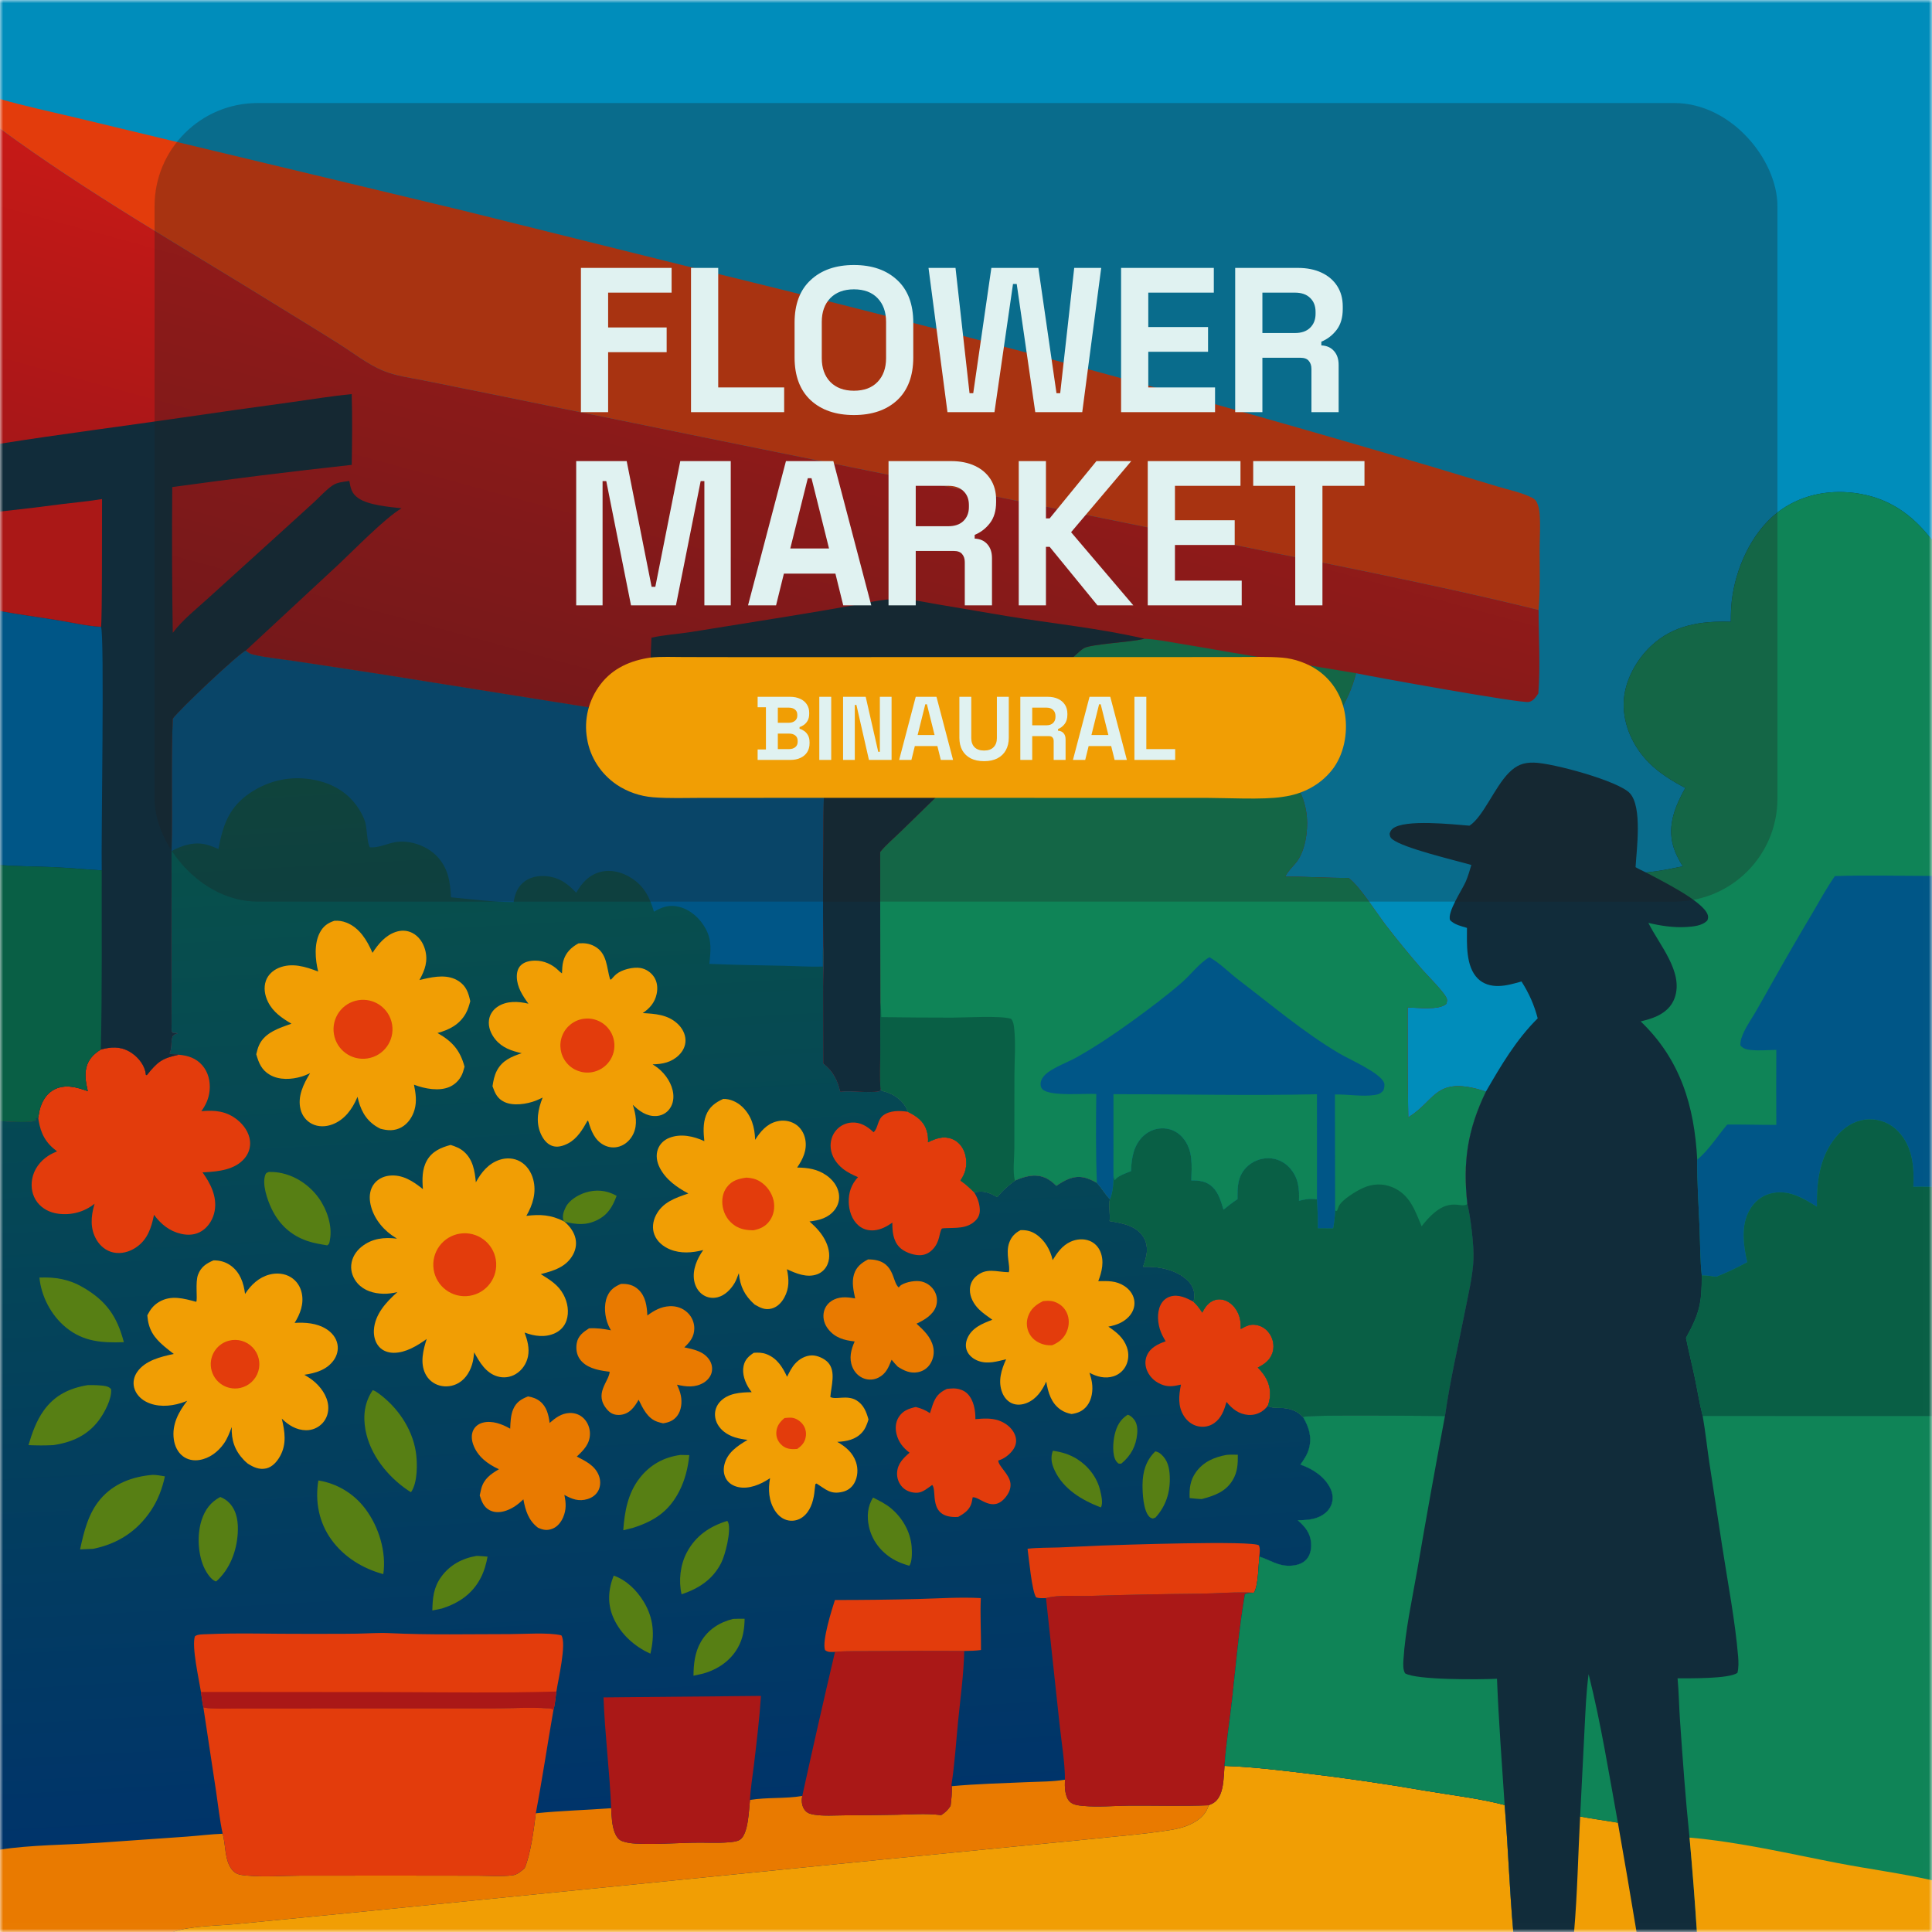 <svg width="300" height="300" viewBox="0 0 300 300" fill="none" xmlns="http://www.w3.org/2000/svg">
<g clip-path="url(#clip0_272_10)">
<mask id="mask0_272_10" style="mask-type:luminance" maskUnits="userSpaceOnUse" x="0" y="0" width="300" height="300">
<path d="M299.991 0H0V299.991H299.991V0Z" fill="white"/>
</mask>
<g mask="url(#mask0_272_10)">
<path d="M1e-05 0H300V83.865V136.012V184.286V219.873V291.965V300H263.492H254.121H244.422H234.987H26.86H0V287.213V174.086V134.334V94.874V79.434V68.903V19.954V15.378L1e-05 0Z" fill="#008DBB"/>
<path d="M26.829 111.601C27.567 110.429 37.216 101.314 38.165 101.018C38.544 101.359 38.852 101.542 39.35 101.66C41.423 102.147 43.667 102.341 45.776 102.657L58.829 104.64L103.464 111.754L118.574 114.182C121.628 114.674 124.736 115.076 127.753 115.759C128.213 117.02 127.876 124.769 127.87 126.562C127.845 133.312 127.741 140.103 127.847 146.849C127.954 148.988 127.821 151.132 127.818 153.272L127.84 165.139C129.323 166.271 130.063 167.733 130.477 169.52C132.485 169.301 134.632 169.788 136.575 169.444C136.752 169.178 136.717 169.309 136.736 169.071L136.924 169.381L137.121 169.427C138.548 169.768 139.851 170.581 140.63 171.85C140.787 172.106 140.897 172.337 140.963 172.632C142.325 173.322 143.414 174.028 143.899 175.567C144.09 176.175 144.144 176.735 144.103 177.366C145.276 176.798 146.427 176.352 147.735 176.814C148.668 177.142 149.351 177.877 149.717 178.784C150.17 179.9 150.168 181.305 149.662 182.402C149.515 182.723 149.332 183.02 149.142 183.316C149.936 183.855 150.583 184.454 151.258 185.134C152.81 184.853 153.502 185.147 154.863 185.881C155.666 184.847 156.56 184.103 157.592 183.319C159.085 182.684 160.614 182.213 162.208 182.839C162.921 183.119 163.488 183.608 164.032 184.132C165.344 183.25 166.638 182.505 168.284 182.83C168.968 182.966 169.726 183.338 170.328 183.678C171.066 184.459 171.633 185.512 172.365 186.227C172.113 186.807 172.424 188.766 172.299 189.605C174.174 189.926 176.263 190.236 177.447 191.915C178.065 192.791 178.21 193.863 178.018 194.902C177.904 195.517 177.709 196.116 177.504 196.706C179.889 196.616 182.65 197.131 184.419 198.83C185.096 199.482 185.454 200.26 185.468 201.206C185.473 201.53 185.426 201.809 185.298 202.107C185.808 202.586 186.185 203.038 186.563 203.625L186.683 203.811C187.156 202.916 187.692 202.134 188.719 201.842C189.438 201.64 190.191 201.817 190.814 202.21C191.701 202.771 192.335 203.789 192.548 204.809C192.653 205.317 192.675 205.837 192.667 206.354C193.642 205.81 194.353 205.484 195.48 205.835C196.337 206.101 197.001 206.73 197.391 207.529C197.777 208.326 197.87 209.26 197.58 210.104C197.194 211.23 196.343 211.837 195.318 212.352C196.475 213.545 197.238 214.784 197.216 216.505C197.208 217.118 197.089 217.693 196.876 218.266C197.687 219.048 200.334 217.871 202.327 220.033C203.249 221.596 203.748 223.137 203.249 224.956C202.986 225.905 202.475 226.623 201.927 227.42C203.823 228.085 205.679 229.258 206.587 231.135C206.968 231.923 207.053 232.831 206.733 233.654C206.372 234.584 205.588 235.227 204.681 235.597C203.675 236.007 202.589 236.046 201.517 236.064C202.632 237.051 203.461 238.018 203.584 239.582C203.654 240.464 203.481 241.441 202.882 242.124C202.247 242.85 201.268 243.086 200.341 243.127C198.479 243.208 197.216 242.234 195.545 241.702C195.423 243.053 195.379 246.31 194.709 247.321C194.228 247.352 193.74 247.33 193.307 247.55C192.391 252.891 191.927 258.395 191.334 263.782C190.954 267.231 190.368 270.75 190.146 274.204C194.133 274.333 198.142 274.812 202.102 275.281C208.614 276.045 215.104 276.987 221.565 278.103C225.548 278.777 229.73 279.258 233.638 280.277C234.188 286.841 234.391 293.439 234.987 300H26.86H0V287.213V174.086C1.77 174.155 3.725 174.373 5.473 174.06L5.633 173.626L5.939 173.555C6.024 173.03 6.094 172.5 6.255 171.992C6.641 170.774 7.359 169.679 8.538 169.116C10.203 168.321 11.995 168.839 13.623 169.424C13.36 168.176 13.098 167.049 13.403 165.776C13.711 164.489 14.558 163.635 15.657 162.968C17.216 162.561 18.593 162.448 20.07 163.268C21.18 163.887 22.262 165.076 22.559 166.337C22.605 166.531 22.635 166.728 22.663 166.926L22.803 166.938C24.436 164.915 25.103 164.325 27.753 163.777C27.472 163.715 27.57 163.72 27.323 163.717C26.954 163.714 26.679 163.726 26.326 163.586C26.35 163.519 26.372 163.45 26.398 163.383C26.734 162.536 26.478 161.651 26.835 160.844C27.037 160.67 27.154 160.586 27.416 160.504C27.486 160.482 27.558 160.468 27.628 160.449C27.43 160.415 27.252 160.402 27.049 160.396L26.814 160.392C26.761 160.31 26.689 160.236 26.655 160.143C26.584 159.946 26.608 134.998 26.637 132.155C26.786 125.306 26.528 118.449 26.829 111.601Z" fill="url(#paint0_linear_272_10)"/>
<path d="M26.829 111.601C27.567 110.429 37.216 101.314 38.165 101.018C38.544 101.359 38.852 101.542 39.35 101.66C41.423 102.147 43.667 102.341 45.776 102.657L58.829 104.64L103.464 111.754L118.574 114.182C121.628 114.674 124.736 115.076 127.753 115.759C128.213 117.02 127.876 124.769 127.87 126.562C127.845 133.312 127.741 140.103 127.847 146.849C127.703 147.889 127.781 149.035 127.772 150.088C125.701 150.149 123.634 150.003 121.563 149.963C117.756 149.889 113.956 149.834 110.151 149.67C110.339 147.703 110.578 146.084 109.591 144.243C108.739 142.652 107.256 141.276 105.479 140.823C103.962 140.435 102.844 140.816 101.547 141.57C100.893 139.371 100.041 137.606 98.025 136.327C96.603 135.425 94.881 134.96 93.22 135.398C91.447 135.866 90.344 137.091 89.479 138.63C88.337 137.419 87.2 136.479 85.518 136.148C84.198 135.888 82.647 136.011 81.526 136.817C80.398 137.627 79.97 138.75 79.754 140.071C76.532 140.083 73.236 139.63 70.027 139.333C69.91 137.013 69.645 135.014 68.055 133.182C66.48 131.368 63.597 130.324 61.21 130.802C59.99 131.046 58.699 131.683 57.441 131.571C57 130.988 56.981 128.629 56.731 127.742C56.509 126.954 56.093 126.177 55.646 125.494C54.049 123.053 51.644 121.662 48.818 121.105C45.277 120.407 41.786 121.126 38.792 123.153C35.553 125.347 34.604 128.148 33.919 131.829C33.357 131.587 32.788 131.359 32.198 131.191C30.266 130.641 28.34 131.22 26.637 132.155C26.786 125.306 26.528 118.449 26.829 111.601Z" fill="#005687"/>
<path d="M190.145 274.204C194.133 274.333 198.142 274.812 202.101 275.281C208.614 276.045 215.103 276.987 221.565 278.104C225.548 278.777 229.73 279.258 233.638 280.277C234.187 286.841 234.391 293.439 234.987 300H26.86C29.489 299.033 33.778 299.052 36.668 298.767L54.449 297.026L136.436 288.809L168.965 285.609C173.237 285.146 177.515 284.839 181.762 284.159C183.145 283.939 184.531 283.557 185.72 282.795C186.614 282.223 187.419 281.373 187.671 280.323C188.017 280.179 188.379 280.03 188.669 279.788C190.093 278.609 189.989 275.922 190.145 274.204Z" fill="#F19E04"/>
<path d="M147.795 277.358C151.671 276.995 155.616 276.904 159.507 276.731C161.439 276.645 163.453 276.668 165.362 276.352C165.322 277.418 165.308 279.022 166.159 279.806C166.664 280.271 167.459 280.349 168.116 280.415C170.486 280.654 173.077 280.395 175.469 280.381C179.525 280.361 183.621 280.493 187.671 280.323C187.419 281.373 186.614 282.223 185.72 282.795C184.531 283.557 183.145 283.939 181.762 284.159C177.516 284.839 173.237 285.147 168.965 285.609L136.436 288.809L54.45 297.026L36.668 298.767C33.778 299.052 29.489 299.033 26.86 300H0V287.213C4.575 286.478 10.542 286.465 15.274 286.151L28.942 285.192C30.822 285.057 32.693 284.815 34.577 284.744C35.082 286.515 34.835 288.806 36.02 290.319C36.61 291.072 37.381 291.151 38.288 291.234C41.08 291.497 44.046 291.251 46.86 291.245L63.668 291.243L74.253 291.256C75.97 291.262 77.863 291.409 79.565 291.201C80.337 291.106 80.887 290.587 81.458 290.105C82.393 287.987 82.914 283.935 83.199 281.566C87.079 281.164 91.013 281.07 94.905 280.778C94.955 281.98 95.02 283.51 95.479 284.624C95.698 285.157 96.031 285.669 96.592 285.883C97.229 286.128 97.979 286.233 98.659 286.27C101.617 286.428 104.707 286.197 107.67 286.134C109.486 286.094 111.357 286.226 113.164 286.071C113.684 286.027 114.426 285.967 114.88 285.684C116.222 284.851 116.296 280.947 116.456 279.494C119.118 279.059 121.9 279.327 124.577 278.878C124.566 278.928 124.554 278.98 124.545 279.029C124.429 279.749 124.528 280.54 125.007 281.118C125.375 281.564 125.869 281.695 126.416 281.782C127.923 282.021 129.571 281.893 131.095 281.884C133.84 281.874 136.584 281.843 139.328 281.791C141.493 281.745 143.747 281.572 145.902 281.823L146.142 281.852C146.788 281.445 147.185 281.055 147.606 280.417C147.735 279.384 147.838 278.399 147.795 277.358Z" fill="#E97A00"/>
<path d="M31.585 265.147C33.37 265.411 35.266 265.296 37.069 265.296L45.788 265.293L76.091 265.283C77.838 265.283 84.586 265.024 85.812 265.368L85.934 265.545C85.003 270.879 84.208 276.249 83.199 281.566C82.914 283.935 82.393 287.987 81.457 290.105C80.886 290.587 80.337 291.105 79.564 291.201C77.863 291.409 75.969 291.262 74.252 291.256L63.667 291.243L46.86 291.245C44.046 291.25 41.08 291.497 38.287 291.234C37.38 291.151 36.61 291.072 36.019 290.319C34.834 288.806 35.082 286.515 34.577 284.744C34.11 282.593 33.879 280.348 33.553 278.168L31.585 265.147Z" fill="#E33C0C"/>
<path d="M162.422 248.147C164.421 247.604 167.134 247.869 169.213 247.813C174.91 247.635 180.609 247.52 186.311 247.471C189.079 247.435 191.955 247.153 194.709 247.321C194.228 247.352 193.74 247.33 193.307 247.55C192.391 252.891 191.927 258.395 191.334 263.782C190.954 267.231 190.368 270.75 190.146 274.204C189.989 275.922 190.093 278.609 188.669 279.788C188.379 280.03 188.017 280.179 187.671 280.323C183.621 280.493 179.525 280.361 175.469 280.381C173.077 280.394 170.486 280.654 168.116 280.415C167.459 280.349 166.664 280.271 166.159 279.806C165.308 279.022 165.322 277.418 165.362 276.351C165.393 273.927 164.777 270.126 164.512 267.602L162.422 248.147Z" fill="#AA1817"/>
<path d="M15.657 162.968C17.216 162.561 18.593 162.448 20.069 163.268C21.18 163.887 22.261 165.076 22.559 166.337C22.605 166.531 22.634 166.728 22.663 166.926L22.803 166.938C24.435 164.915 25.102 164.325 27.752 163.777C29.195 163.907 30.451 164.301 31.426 165.438C32.345 166.509 32.682 167.941 32.549 169.329C32.432 170.544 31.979 171.567 31.265 172.547C33.376 172.361 35.151 172.507 36.873 173.9C37.854 174.693 38.673 175.853 38.816 177.132C38.93 178.147 38.628 179.099 37.97 179.875C36.476 181.639 33.97 181.904 31.817 182.026C31.694 182.033 31.57 182.036 31.445 182.04C32.693 183.784 33.72 185.779 33.339 188.004C33.125 189.25 32.417 190.45 31.346 191.142C30.367 191.774 29.224 191.846 28.109 191.587C26.293 191.164 25.004 190.097 23.914 188.637C23.498 190.673 22.916 192.51 21.082 193.728C20.066 194.404 18.808 194.741 17.598 194.483C16.478 194.246 15.568 193.497 14.993 192.523C13.975 190.796 14.111 188.916 14.642 187.071C14.657 187.018 14.673 186.967 14.689 186.914C13.089 188.19 11.112 188.727 9.073 188.471C7.787 188.309 6.585 187.724 5.789 186.684C5.008 185.664 4.768 184.355 4.988 183.104C5.257 181.569 6.23 180.283 7.529 179.449C7.945 179.181 8.409 178.98 8.86 178.777C7.122 177.513 6.328 176.048 5.988 173.94C5.967 173.812 5.953 173.684 5.938 173.555C6.024 173.03 6.093 172.5 6.255 171.992C6.641 170.774 7.359 169.679 8.537 169.116C10.202 168.321 11.994 168.839 13.622 169.424C13.36 168.176 13.098 167.049 13.402 165.776C13.711 164.489 14.558 163.635 15.657 162.968Z" fill="#E33C0C"/>
<path d="M31.204 262.724C30.899 260.772 29.742 255.725 30.261 254.092C30.629 253.758 31.529 253.781 32.03 253.759C37.122 253.528 42.287 253.729 47.387 253.702C50.045 253.688 52.715 253.72 55.371 253.674C57.102 253.647 58.793 253.512 60.529 253.595C66.705 253.894 72.929 253.742 79.114 253.743C81.288 253.745 85.173 253.449 87.164 253.935C88.019 255.185 86.659 260.881 86.397 262.66C86.252 263.581 86.192 264.658 85.934 265.545L85.812 265.368C84.586 265.024 77.838 265.283 76.091 265.283L45.788 265.294L37.07 265.296C35.266 265.296 33.37 265.411 31.585 265.147C31.415 264.35 31.322 263.53 31.204 262.724Z" fill="#E33C0C"/>
<path d="M31.204 262.724L60.608 262.749C69.196 262.768 77.814 262.909 86.397 262.66C86.252 263.581 86.193 264.658 85.935 265.545L85.813 265.368C84.587 265.024 77.838 265.283 76.092 265.283L45.789 265.293L37.07 265.296C35.267 265.296 33.37 265.411 31.586 265.147C31.415 264.35 31.322 263.53 31.204 262.724Z" fill="#AA1817"/>
<path d="M129.659 256.496C131.624 256.339 133.667 256.413 135.641 256.386C140.335 256.342 145.029 256.334 149.723 256.361C149.65 259.958 149.137 263.606 148.781 267.189C148.451 270.508 148.252 273.92 147.731 277.213L147.795 277.358C147.838 278.399 147.735 279.384 147.606 280.416C147.184 281.055 146.787 281.445 146.141 281.852L145.901 281.823C143.747 281.572 141.493 281.745 139.328 281.79C136.584 281.843 133.84 281.874 131.095 281.884C129.571 281.893 127.923 282.02 126.416 281.782C125.868 281.695 125.374 281.563 125.007 281.118C124.528 280.54 124.429 279.748 124.545 279.029C124.553 278.979 124.566 278.928 124.576 278.878C126.214 271.405 127.908 263.943 129.659 256.496Z" fill="#AA1817"/>
<path d="M93.714 263.571L118.162 263.341C117.924 266.944 117.487 270.53 117.063 274.118C116.852 275.896 116.538 277.708 116.456 279.494C116.296 280.947 116.222 284.851 114.88 285.684C114.426 285.967 113.684 286.027 113.164 286.071C111.358 286.226 109.486 286.094 107.67 286.134C104.707 286.197 101.617 286.428 98.659 286.27C97.979 286.233 97.23 286.128 96.592 285.883C96.031 285.669 95.698 285.157 95.479 284.624C95.02 283.51 94.955 281.979 94.906 280.778C94.664 275.035 93.921 269.312 93.714 263.571Z" fill="#AA1817"/>
<path d="M133.224 182.79C132.392 182.426 131.582 182.043 130.866 181.471C129.866 180.669 129.125 179.569 128.993 178.273C128.891 177.266 129.189 176.231 129.866 175.471C130.483 174.773 131.356 174.356 132.286 174.31C133.557 174.24 134.585 174.845 135.488 175.668L135.645 175.813C136.373 175.194 136.216 173.9 137.134 173.203C138.199 172.393 139.708 172.463 140.963 172.632C142.325 173.322 143.414 174.028 143.899 175.567C144.09 176.175 144.144 176.735 144.103 177.366C145.276 176.798 146.427 176.352 147.735 176.814C148.668 177.142 149.351 177.877 149.717 178.784C150.17 179.9 150.168 181.305 149.661 182.402C149.515 182.723 149.332 183.02 149.141 183.316C149.935 183.855 150.583 184.454 151.258 185.134C151.763 185.919 152.084 186.8 152.14 187.737C152.179 188.402 151.995 189 151.525 189.483C150.173 190.87 148.375 190.617 146.661 190.714C146.619 190.717 146.269 190.747 146.258 190.764C145.785 191.426 146.016 192.807 144.778 194.057C144.219 194.62 143.541 194.921 142.743 194.909C141.726 194.894 140.329 194.377 139.629 193.627C138.675 192.605 138.549 191.18 138.566 189.851C137.707 190.443 136.807 190.947 135.747 191.04C134.85 191.121 133.994 190.884 133.306 190.292C132.28 189.409 131.821 187.979 131.791 186.659C131.757 185.162 132.214 183.885 133.224 182.79Z" fill="#E33C0C"/>
<path d="M180.999 208.276C180.715 207.8 180.439 207.299 180.24 206.783C179.758 205.538 179.61 203.873 180.209 202.641C180.514 202.015 181.022 201.548 181.687 201.334C182.963 200.925 184.192 201.529 185.298 202.107C185.808 202.586 186.184 203.038 186.562 203.625L186.682 203.811C187.156 202.916 187.692 202.134 188.719 201.842C189.438 201.64 190.191 201.817 190.813 202.21C191.701 202.771 192.335 203.789 192.548 204.809C192.653 205.317 192.675 205.837 192.666 206.354C193.642 205.81 194.352 205.484 195.48 205.835C196.337 206.101 197.001 206.73 197.39 207.529C197.777 208.326 197.87 209.26 197.579 210.104C197.194 211.23 196.343 211.837 195.318 212.353C196.475 213.545 197.238 214.784 197.216 216.505C197.207 217.118 197.089 217.693 196.876 218.266C196.724 218.474 196.557 218.66 196.367 218.833C195.682 219.457 194.773 219.773 193.85 219.71C192.366 219.593 191.352 218.793 190.454 217.69C190.09 218.949 189.671 220.179 188.547 220.975C187.812 221.496 186.914 221.662 186.035 221.474C185.131 221.282 184.355 220.683 183.86 219.914C182.867 218.376 183.038 216.697 183.381 214.998C182.43 215.213 181.616 215.391 180.659 215.087C179.574 214.743 178.661 213.998 178.173 212.96C177.806 212.18 177.743 211.288 178.088 210.488C178.632 209.237 179.798 208.709 180.999 208.276Z" fill="#E33C0C"/>
<path d="M159.558 240.485C161.156 240.308 162.827 240.344 164.437 240.288C166.601 240.215 168.761 240.075 170.923 239.996C173.519 239.9 194.633 239.177 195.483 239.968C195.714 240.52 195.593 241.119 195.544 241.702C195.423 243.053 195.379 246.31 194.708 247.321C191.954 247.153 189.079 247.435 186.31 247.471C180.609 247.52 174.909 247.635 169.212 247.813C167.134 247.869 164.421 247.604 162.421 248.147C161.89 248.166 161.412 248.203 160.899 248.046C160.224 247.145 159.758 241.853 159.558 240.485Z" fill="#E33C0C"/>
<path d="M129.647 248.449C133.952 248.451 138.257 248.399 142.561 248.293C145.795 248.206 149.068 247.975 152.3 248.15C152.18 250.815 152.35 253.54 152.328 256.213C151.463 256.336 150.593 256.339 149.723 256.361C145.029 256.334 140.335 256.342 135.641 256.386C133.668 256.414 131.625 256.339 129.66 256.496C129.107 256.523 128.567 256.598 128.112 256.226C127.612 254.868 129.143 249.99 129.647 248.449Z" fill="#E33C0C"/>
<path d="M69.977 177.785C70.737 178.034 71.405 178.279 72.022 178.812C73.445 180.042 73.725 181.828 73.89 183.593C74.724 182.045 75.861 180.655 77.59 180.089C78.64 179.747 79.804 179.804 80.775 180.355C81.813 180.943 82.492 181.994 82.796 183.13C83.331 185.131 82.736 187.071 81.732 188.802C83.879 188.527 85.563 188.643 87.524 189.624L87.666 189.716C88.37 190.318 88.955 191.051 89.257 191.934C89.589 192.905 89.47 193.922 88.979 194.818C87.912 196.768 85.963 197.322 83.973 197.848C85.399 198.741 86.668 199.482 87.501 201.029C88.149 202.233 88.407 203.748 87.958 205.064C87.663 205.928 87.049 206.6 86.227 206.994C84.683 207.732 82.999 207.498 81.458 206.918C81.892 208.106 82.243 209.354 81.985 210.626C81.758 211.745 81.073 212.774 80.087 213.362C79.23 213.88 78.193 214.012 77.233 213.725C75.439 213.193 74.461 211.522 73.629 209.987C73.569 210.472 73.529 210.964 73.418 211.441C73.112 212.764 72.406 214.052 71.204 214.752C70.32 215.266 69.268 215.41 68.278 215.149C67.306 214.891 66.494 214.225 66.05 213.322C65.205 211.632 65.709 209.612 66.257 207.913C64.799 208.963 63.003 210.066 61.147 210.063C60.297 210.062 59.438 209.774 58.864 209.124C58.24 208.419 58.01 207.461 58.059 206.539C58.189 204.11 59.981 202.157 61.706 200.64C60.978 200.802 60.262 200.914 59.514 200.893C58.023 200.851 56.551 200.433 55.529 199.286C54.838 198.511 54.448 197.477 54.54 196.437C54.641 195.286 55.27 194.285 56.165 193.575C57.785 192.287 59.661 192.088 61.638 192.338C61.361 192.163 61.089 191.981 60.82 191.793C59.144 190.611 57.776 188.709 57.47 186.656C57.322 185.659 57.465 184.623 58.099 183.812C58.667 183.084 59.52 182.665 60.427 182.559C62.487 182.322 64.155 183.422 65.672 184.651C65.547 183.148 65.521 181.557 66.289 180.202C67.096 178.777 68.469 178.182 69.977 177.785Z" fill="#F19E04"/>
<path d="M71.93 191.506C74.62 191.376 76.909 193.447 77.046 196.137C77.183 198.826 75.118 201.12 72.428 201.265C69.729 201.41 67.425 199.336 67.287 196.635C67.149 193.935 69.23 191.637 71.93 191.506Z" fill="#E33C0C"/>
<path d="M51.922 142.978C52.584 142.939 53.161 143.018 53.784 143.261C55.845 144.064 57.002 146.03 57.843 147.958C58.724 146.593 59.816 145.281 61.405 144.725C62.268 144.423 63.175 144.439 63.999 144.852C65.023 145.366 65.695 146.362 66.002 147.444C66.503 149.213 65.984 150.646 65.131 152.177C65.342 152.124 65.554 152.076 65.766 152.027C67.558 151.619 69.618 151.268 71.251 152.366C72.408 153.142 72.745 154.178 73.023 155.464C72.845 156.129 72.656 156.784 72.315 157.386C71.348 159.095 69.759 159.913 67.933 160.405L68.076 160.487C70.291 161.768 71.462 163.138 72.132 165.636C72.06 165.915 71.979 166.192 71.89 166.468C71.56 167.471 70.831 168.294 69.875 168.743C68.211 169.507 65.934 169.063 64.283 168.429C64.548 169.745 64.746 170.994 64.369 172.318C64.054 173.426 63.357 174.488 62.331 175.05C61.257 175.639 60.205 175.573 59.062 175.268C58.813 175.14 58.566 175.009 58.332 174.855C56.665 173.757 55.931 172.189 55.515 170.306L55.45 170.461C54.691 172.241 53.504 173.875 51.632 174.589C50.6 174.983 49.431 175.021 48.431 174.508C47.551 174.058 46.929 173.251 46.68 172.296C46.154 170.284 47.124 168.309 48.152 166.641C47.726 166.835 47.297 167.029 46.847 167.165C45.28 167.64 43.382 167.749 41.916 166.904C40.614 166.154 40.181 165.067 39.791 163.706C39.908 163.222 40.032 162.713 40.242 162.259C41.142 160.314 43.395 159.615 45.256 158.962C43.766 158.076 42.401 157.164 41.607 155.556C41.112 154.553 40.908 153.368 41.289 152.291C41.616 151.368 42.376 150.677 43.265 150.302C45.319 149.434 47.447 150.101 49.406 150.86C48.943 149.005 48.748 146.537 49.671 144.802C50.191 143.825 50.888 143.313 51.922 142.978Z" fill="#F19E04"/>
<path d="M55.601 155.316C58.105 154.89 60.476 156.584 60.886 159.091C61.295 161.597 59.586 163.957 57.077 164.351C54.59 164.741 52.255 163.05 51.85 160.567C51.444 158.083 53.119 155.736 55.601 155.316Z" fill="#E33C0C"/>
<path d="M33.149 195.709C34.154 195.699 35.06 195.949 35.876 196.554C37.296 197.606 37.844 199.242 38.053 200.924C38.962 199.515 40.185 198.355 41.843 197.915C42.952 197.622 44.188 197.719 45.174 198.335C46.057 198.886 46.636 199.764 46.853 200.777C47.213 202.46 46.627 204.012 45.749 205.418C47.404 205.317 49.186 205.452 50.629 206.344C51.499 206.881 52.196 207.69 52.396 208.715C52.568 209.59 52.339 210.479 51.827 211.203C50.756 212.717 48.996 213.221 47.258 213.475C47.685 213.737 48.126 213.998 48.521 214.305C49.743 215.257 50.814 216.69 50.962 218.272C51.054 219.265 50.759 220.251 50.078 220.988C49.417 221.701 48.485 222.1 47.513 222.085C46.037 222.073 44.769 221.291 43.756 220.28C44.228 222.289 44.543 224.23 43.478 226.131C43.016 226.954 42.306 227.792 41.345 228.013C40.263 228.262 39.328 227.823 38.449 227.249C38.251 227.083 38.056 226.912 37.878 226.726C36.439 225.215 35.913 223.638 35.984 221.585C35.644 222.472 35.32 223.365 34.769 224.149C33.866 225.435 32.535 226.458 30.953 226.707C30.041 226.85 29.133 226.682 28.391 226.115C27.568 225.488 27.124 224.492 26.987 223.485C26.675 221.2 27.719 219.249 29.069 217.518C28.758 217.639 28.445 217.759 28.127 217.86C26.371 218.413 24.298 218.524 22.636 217.636C21.78 217.179 21.069 216.416 20.827 215.46C20.614 214.616 20.803 213.768 21.29 213.054C22.522 211.251 24.988 210.661 26.99 210.243C26.495 209.864 25.998 209.484 25.523 209.08C23.859 207.664 23.048 206.445 22.875 204.246C23.334 203.353 23.808 202.692 24.687 202.17C26.575 201.047 28.53 201.63 30.473 202.144C30.703 201.756 30.295 199.115 30.753 197.928C31.219 196.72 32.009 196.203 33.149 195.709Z" fill="#F19E04"/>
<path d="M35.553 208.181C36.878 207.838 38.285 208.238 39.23 209.228C40.175 210.217 40.51 211.641 40.105 212.949C39.701 214.255 38.621 215.243 37.282 215.525C36.203 215.755 35.078 215.499 34.202 214.828C33.327 214.156 32.789 213.135 32.731 212.033C32.636 210.242 33.816 208.63 35.553 208.181Z" fill="#E33C0C"/>
<path d="M89.822 146.486C90.752 146.414 91.503 146.492 92.336 146.947C94.302 148.022 94.183 150.237 94.73 152.076L94.895 152.101C95.15 151.818 95.411 151.506 95.704 151.264C96.588 150.538 98.337 150.124 99.439 150.308C100.3 150.45 101.101 150.992 101.574 151.726C102.073 152.5 102.155 153.454 101.964 154.34C101.676 155.681 100.907 156.56 99.803 157.312C101.748 157.422 103.654 157.542 105.174 158.931C105.907 159.602 106.432 160.519 106.443 161.531C106.453 162.425 106.052 163.217 105.424 163.835C104.278 164.962 102.868 165.246 101.333 165.272C101.626 165.461 101.927 165.652 102.199 165.872C103.396 166.84 104.381 168.313 104.545 169.871C104.638 170.763 104.428 171.668 103.836 172.358C103.334 172.942 102.621 173.268 101.853 173.298C100.388 173.358 99.252 172.518 98.257 171.551C98.736 173.014 99.026 174.602 98.35 176.055C97.929 176.96 97.166 177.707 96.207 178.018C95.36 178.292 94.468 178.195 93.694 177.763C92.331 177.003 91.802 175.611 91.381 174.202C91.357 174.07 91.384 174.148 91.245 173.996C90.493 175.353 89.635 176.807 88.217 177.546C87.456 177.943 86.542 178.236 85.699 177.917C84.853 177.596 84.288 176.791 83.945 175.988C83.157 174.142 83.55 172.217 84.261 170.432C83.912 170.597 83.564 170.769 83.203 170.909C81.802 171.453 79.696 171.77 78.32 171.114C77.213 170.585 76.863 169.753 76.476 168.669C76.606 167.832 76.757 167.007 77.156 166.248C77.983 164.673 79.406 164.074 81.004 163.544C79.421 163.169 78.02 162.725 76.934 161.417C76.239 160.579 75.772 159.472 75.933 158.369C76.058 157.509 76.561 156.785 77.281 156.311C78.704 155.374 80.473 155.48 82.057 155.853C81.155 154.614 80.282 153.291 80.251 151.704C80.238 151.04 80.393 150.354 80.885 149.88C81.456 149.329 82.337 149.168 83.101 149.166C84.463 149.162 85.744 149.736 86.713 150.681C86.909 150.872 87.035 150.996 87.266 151.148C87.292 150.524 87.303 149.864 87.466 149.257C87.815 147.955 88.677 147.114 89.822 146.486Z" fill="#F19E04"/>
<path d="M90.608 158.2C92.884 157.869 95.002 159.432 95.357 161.706C95.712 163.978 94.172 166.113 91.904 166.493C90.414 166.742 88.906 166.172 87.953 165C87.001 163.828 86.752 162.234 87.301 160.827C87.85 159.42 89.113 158.417 90.608 158.2Z" fill="#E33C0C"/>
<path d="M112.302 170.64C113.366 170.607 114.457 171.117 115.224 171.835C116.702 173.219 117.199 175.04 117.256 176.993C118.077 175.709 119.029 174.552 120.565 174.145C121.543 173.886 122.584 174 123.455 174.527C124.309 175.044 124.859 175.947 125.042 176.916C125.353 178.57 124.686 179.972 123.778 181.295C125.447 181.318 126.937 181.529 128.34 182.518C129.3 183.195 130.065 184.169 130.255 185.351C130.401 186.261 130.171 187.147 129.604 187.874C128.623 189.129 127.196 189.499 125.697 189.669C126.757 190.601 127.691 191.59 128.279 192.896C128.755 193.954 128.961 195.196 128.507 196.298C128.208 197.026 127.646 197.588 126.907 197.865C125.319 198.46 123.63 197.757 122.194 197.084C122.528 198.644 122.578 200.038 121.785 201.485C121.356 202.269 120.715 202.951 119.83 203.188C118.792 203.467 118.06 203.071 117.181 202.57C115.624 201.177 114.93 199.775 114.726 197.704C114.698 197.771 114.669 197.839 114.642 197.906C114.466 198.356 114.312 198.809 114.065 199.228C113.49 200.205 112.569 201.158 111.434 201.438C110.665 201.627 109.885 201.526 109.212 201.1C108.439 200.609 107.961 199.786 107.796 198.896C107.48 197.194 108.234 195.464 109.198 194.105C107.503 194.544 105.701 194.687 104.044 194.008C102.99 193.578 102.035 192.803 101.616 191.719C101.239 190.748 101.372 189.671 101.829 188.749C102.854 186.683 104.858 186.015 106.887 185.325C105.102 184.375 103.382 183.166 102.439 181.315C101.988 180.431 101.804 179.374 102.166 178.425C102.481 177.598 103.114 177.009 103.932 176.685C105.706 175.983 107.709 176.423 109.369 177.198C109.228 175.879 109.144 174.491 109.616 173.227C110.113 171.901 111.058 171.201 112.302 170.64Z" fill="#F19E04"/>
<path d="M115.887 182.861C116.632 182.903 117.312 183.038 117.961 183.426C119.056 184.093 119.835 185.172 120.123 186.422C120.356 187.487 120.163 188.656 119.523 189.549C118.876 190.455 118.018 190.843 116.957 191.043C115.949 191.027 115.009 190.891 114.144 190.332C113.106 189.661 112.428 188.59 112.22 187.374C112.042 186.333 112.209 185.208 112.858 184.351C113.653 183.299 114.652 183.037 115.887 182.861Z" fill="#E33C0C"/>
<path d="M158.48 191.014C159.35 190.992 160.062 191.137 160.805 191.615C162.197 192.508 163.108 194.081 163.452 195.669C164.187 194.497 164.928 193.419 166.223 192.82C167.145 192.394 168.26 192.299 169.212 192.685C169.972 192.995 170.543 193.594 170.86 194.345C171.492 195.85 171.104 197.484 170.539 198.936C172.011 198.91 173.312 198.847 174.608 199.702C175.357 200.196 175.951 200.944 176.113 201.841C176.255 202.627 176.063 203.398 175.609 204.048C174.791 205.223 173.46 205.752 172.106 205.999C173.359 206.845 174.466 207.722 174.986 209.207C175.32 210.158 175.275 211.235 174.799 212.13C174.396 212.892 173.707 213.463 172.885 213.718C171.607 214.112 170.31 213.788 169.174 213.157C169.339 213.666 169.481 214.179 169.562 214.711C169.74 215.894 169.551 217.326 168.794 218.292C168.157 219.102 167.384 219.428 166.389 219.57C165.778 219.448 165.242 219.264 164.722 218.912C163.215 217.888 162.755 216.227 162.456 214.535C161.824 215.921 160.951 217.217 159.495 217.832C158.769 218.139 157.915 218.235 157.172 217.922C156.44 217.613 155.918 216.981 155.63 216.252C154.929 214.485 155.479 212.698 156.232 211.062C154.814 211.408 153.361 211.851 151.924 211.327C151.178 211.056 150.494 210.536 150.166 209.799C149.882 209.158 149.945 208.435 150.217 207.801C150.919 206.166 152.546 205.519 154.089 204.933C153.384 204.416 152.611 203.909 151.991 203.291C151.206 202.51 150.593 201.416 150.604 200.284C150.611 199.518 150.916 198.789 151.48 198.267C153.123 196.746 154.746 197.53 156.643 197.549C156.949 196.649 156.085 194.675 156.715 192.954C157.049 192.042 157.622 191.44 158.48 191.014Z" fill="#F19E04"/>
<path d="M161.97 202.037C162.584 201.976 163.146 201.941 163.74 202.143C164.603 202.439 165.287 203.036 165.663 203.87C166.072 204.772 166.038 205.849 165.657 206.754C165.202 207.835 164.406 208.472 163.343 208.901C162.966 208.896 162.588 208.89 162.221 208.805C161.25 208.579 160.381 208.031 159.877 207.154C159.414 206.331 159.322 205.349 159.625 204.456C160.028 203.237 160.86 202.587 161.97 202.037Z" fill="#E33C0C"/>
<path d="M117.046 210.062C117.758 210.012 118.376 210.019 119.051 210.284C120.672 210.92 121.519 212.285 122.215 213.79C122.565 213.088 122.924 212.348 123.452 211.762C124.121 211.02 125.052 210.485 126.069 210.466C126.907 210.451 128.002 210.942 128.568 211.557C129.856 212.956 129.051 215.253 128.935 216.926C129.76 217.398 131.532 216.566 132.977 217.436C134.1 218.111 134.53 219.229 134.86 220.422C134.636 221.137 134.382 221.851 133.873 222.418C132.859 223.55 131.457 223.828 130.009 223.89C131.325 224.65 132.435 225.57 132.928 227.067C133.272 228.111 133.2 229.333 132.654 230.297C132.26 230.993 131.64 231.451 130.866 231.643C128.953 232.113 128.258 231.271 126.793 230.36L126.608 230.451L126.509 231.259C126.49 231.473 126.467 231.687 126.439 231.901C126.256 233.259 125.774 234.733 124.624 235.578C124.006 236.041 123.225 236.23 122.463 236.102C121.565 235.95 120.849 235.358 120.359 234.612C119.352 233.08 119.257 231.273 119.573 229.526L119.468 229.598C118.099 230.511 116.289 231.277 114.623 230.911C113.863 230.744 113.175 230.341 112.767 229.661C112.362 228.987 112.3 228.17 112.485 227.416C112.949 225.523 114.527 224.518 116.083 223.582C114.76 223.425 113.467 223.151 112.402 222.297C111.632 221.682 111.086 220.803 111.027 219.804C110.981 219.007 111.261 218.252 111.801 217.667C113.059 216.306 114.999 216.205 116.723 216.177C116.602 216.019 116.486 215.857 116.373 215.691C115.699 214.686 115.197 213.319 115.463 212.101C115.678 211.11 116.232 210.607 117.046 210.062Z" fill="#F19E04"/>
<path d="M121.821 220.192C122.187 220.159 122.575 220.11 122.942 220.144C123.586 220.206 124.228 220.633 124.622 221.131C125.086 221.717 125.245 222.438 125.107 223.167C124.945 224.027 124.485 224.5 123.796 224.991C123.643 225.004 123.49 225.012 123.336 225.016C122.488 225.041 121.841 224.872 121.234 224.247C120.755 223.753 120.507 223.104 120.546 222.417C120.601 221.429 121.09 220.802 121.821 220.192Z" fill="#E33C0C"/>
<path d="M96.421 199.365C97.461 199.317 98.377 199.526 99.152 200.263C100.263 201.318 100.451 202.822 100.521 204.267C101.583 203.483 102.635 202.893 103.992 202.827C105.014 202.778 106 203.104 106.747 203.814C107.423 204.447 107.808 205.332 107.811 206.259C107.804 207.561 107.163 208.37 106.261 209.216C107.708 209.53 109.28 209.827 110.155 211.166C110.535 211.746 110.669 212.42 110.51 213.098C110.354 213.76 109.868 214.329 109.299 214.682C107.98 215.499 106.55 215.353 105.12 215.011C105.38 215.563 105.613 216.13 105.728 216.734C105.927 217.767 105.801 219.023 105.14 219.876C104.573 220.607 103.849 220.884 102.959 221.011C102.68 220.95 102.404 220.876 102.132 220.79C100.552 220.277 99.843 218.728 99.165 217.351C98.841 217.917 98.469 218.506 97.988 218.95C97.406 219.489 96.659 219.76 95.862 219.706C95.233 219.664 94.744 219.4 94.328 218.934C92.109 216.442 94.57 214.553 94.67 213.003C94.521 212.985 94.372 212.966 94.223 212.947C92.718 212.748 90.976 212.366 90.035 211.046C89.525 210.331 89.399 209.375 89.565 208.523C89.782 207.41 90.565 206.845 91.465 206.263C92.651 206.197 93.712 206.339 94.869 206.569C94.729 206.32 94.591 206.068 94.476 205.808C93.896 204.486 93.721 202.626 94.3 201.286C94.74 200.268 95.427 199.787 96.421 199.365Z" fill="#E97A00"/>
<path d="M81.995 216.835C82.68 216.952 83.292 217.157 83.845 217.594C84.88 218.408 85.194 219.71 85.346 220.954C86.268 220.156 87.152 219.473 88.42 219.41C89.262 219.368 90.074 219.668 90.667 220.271C91.282 220.897 91.619 221.791 91.608 222.664C91.59 224.215 90.622 225.189 89.563 226.173C90.933 226.879 92.392 227.574 92.987 229.115C93.258 229.816 93.281 230.663 92.96 231.352C92.624 232.072 91.996 232.541 91.246 232.772C89.881 233.194 88.8 232.786 87.632 232.125C87.898 233.379 87.959 234.4 87.445 235.607C87.128 236.353 86.566 237.073 85.793 237.375C84.945 237.706 84.337 237.583 83.532 237.22C82.061 236.09 81.591 234.558 81.271 232.818C80.501 233.558 79.694 234.171 78.681 234.539C77.822 234.851 76.878 234.945 76.043 234.511C75.097 234.019 74.802 233.156 74.489 232.21C74.558 231.861 74.637 231.516 74.724 231.171C75.127 229.641 76.19 228.894 77.477 228.141C75.733 227.35 74.144 226.169 73.475 224.297C73.22 223.585 73.152 222.749 73.502 222.053C73.8 221.464 74.339 221.076 74.972 220.91C76.409 220.534 77.99 221.134 79.222 221.848C79.264 220.859 79.293 219.779 79.677 218.856C80.139 217.742 80.91 217.258 81.995 216.835Z" fill="#E97A00"/>
<path d="M147.041 215.663C147.359 215.634 147.677 215.6 147.996 215.594C148.78 215.578 149.675 215.855 150.233 216.423C151.215 217.427 151.477 219.022 151.459 220.365C152.675 220.261 153.886 220.167 155.063 220.566C156.107 220.92 157.094 221.664 157.551 222.69C157.837 223.327 157.865 224.017 157.573 224.657C157.175 225.535 156.152 226.397 155.252 226.711C155.171 226.739 155.089 226.764 155.008 226.79C155.036 227.679 156.741 228.907 156.901 230.32C156.993 231.132 156.662 231.847 156.164 232.469C154.128 235.006 152.155 232.378 151.037 232.497C150.973 232.828 150.923 233.197 150.818 233.517C150.492 234.511 149.654 235.059 148.792 235.542C148.74 235.547 148.689 235.553 148.638 235.554C143.98 235.752 145.6 231.395 144.746 230.585C144.101 231.042 143.312 231.725 142.503 231.785C141.659 231.845 140.765 231.565 140.161 230.962C139.563 230.357 139.249 229.526 139.299 228.678C139.377 227.287 140.251 226.428 141.238 225.576C140.23 224.82 139.502 223.897 139.203 222.647C138.995 221.776 139.058 220.837 139.543 220.065C140.188 219.039 141.085 218.736 142.196 218.476C143.028 218.688 143.689 218.949 144.405 219.436C144.528 219.019 144.661 218.604 144.806 218.193C145.266 216.882 145.782 216.253 147.041 215.663Z" fill="#E33C0C"/>
<path d="M134.79 195.562C139.046 195.536 138.439 199.019 139.554 199.916C139.677 199.769 139.792 199.627 139.958 199.526C140.763 199.036 142.23 198.775 143.149 199.006C144.007 199.222 144.735 199.788 145.153 200.569C145.525 201.267 145.595 202.087 145.346 202.838C144.902 204.174 143.524 204.977 142.317 205.541C143.423 206.544 144.547 207.603 144.896 209.121C145.111 210.034 144.949 210.993 144.445 211.783C144.018 212.461 143.326 212.928 142.537 213.072C141.339 213.299 140.385 212.846 139.402 212.216C139.064 211.882 138.76 211.503 138.449 211.142C137.971 212.309 137.6 213.327 136.383 213.93C135.69 214.274 134.885 214.318 134.157 214.052C133.319 213.748 132.685 213.079 132.354 212.259C131.806 210.901 132.141 209.571 132.715 208.298C131.095 208.128 129.667 207.734 128.611 206.396C128.058 205.698 127.765 204.822 127.891 203.93C127.996 203.166 128.421 202.482 129.06 202.052C130.2 201.269 131.505 201.387 132.787 201.621C132.534 200.398 132.234 199.138 132.602 197.902C132.948 196.74 133.755 196.104 134.79 195.562Z" fill="#E97A00"/>
<path d="M49.435 229.884C52.344 230.35 54.958 231.927 56.725 234.286C58.816 237.063 60.023 240.964 59.52 244.43C56.339 243.571 53.431 241.792 51.476 239.101C49.521 236.413 48.897 233.127 49.435 229.884Z" fill="#577F14"/>
<path d="M23.677 229.018C24.317 229.006 24.973 229.15 25.606 229.247C25.201 231.13 24.526 232.932 23.452 234.54C21.275 237.8 18.255 239.739 14.445 240.505L12.432 240.592C13.031 237.839 13.704 235.012 15.567 232.808C17.64 230.354 20.562 229.285 23.677 229.018Z" fill="#577F14"/>
<path d="M57.882 215.859C58.163 215.953 58.418 216.101 58.658 216.272C61.668 218.427 63.994 221.76 64.572 225.457C64.837 227.159 64.866 230.256 63.815 231.71C63.651 231.614 63.489 231.511 63.331 231.404C60.172 229.261 57.448 225.858 56.749 222.034C56.349 219.844 56.605 217.718 57.882 215.859Z" fill="#577F14"/>
<path d="M6.12 198.381C8.627 198.281 10.712 198.631 12.901 199.904C16.514 202.009 18.185 204.412 19.232 208.414C15.844 208.526 12.97 208.365 10.228 206.118C7.948 204.251 6.408 201.314 6.12 198.381Z" fill="#577F14"/>
<path d="M13.616 215.081C14.254 215.076 14.893 215.07 15.53 215.127C16.129 215.181 16.841 215.205 17.25 215.7C17.403 217.186 16.216 219.385 15.344 220.548C13.569 222.912 11.139 223.975 8.281 224.398C6.985 224.467 5.718 224.458 4.422 224.399C4.981 222.51 5.644 220.626 6.803 219.01C8.501 216.643 10.8 215.549 13.616 215.081Z" fill="#577F14"/>
<path d="M41.747 181.978C42.291 181.97 42.82 182.001 43.357 182.093C45.822 182.512 48.029 183.998 49.483 186.01C50.752 187.77 51.634 190.327 51.235 192.495C51.153 192.938 51.179 193.129 50.811 193.381C49.783 193.204 48.743 193.042 47.753 192.708C45.173 191.836 43.332 190.125 42.162 187.674C41.516 186.319 40.62 183.785 41.23 182.347C41.339 182.089 41.508 182.087 41.747 181.978Z" fill="#577F14"/>
<path d="M105.666 225.921L107.032 225.949C106.844 227.884 106.365 229.83 105.472 231.564C103.857 234.703 101.584 236.193 98.289 237.242L96.779 237.62C96.983 234.734 97.487 231.896 99.3 229.551C100.914 227.461 103.06 226.271 105.666 225.921Z" fill="#577F14"/>
<path d="M34.21 232.449C34.794 232.688 35.252 232.982 35.679 233.452C36.831 234.719 37.015 236.457 36.916 238.097C36.746 240.879 35.684 243.688 33.569 245.562C33.529 245.553 33.488 245.549 33.45 245.536C32.789 245.306 32.107 244.247 31.808 243.655C30.721 241.504 30.561 238.299 31.311 236.024C31.84 234.42 32.715 233.234 34.21 232.449Z" fill="#577F14"/>
<path d="M112.939 236.165C112.987 236.25 113.049 236.331 113.082 236.423C113.546 237.722 112.644 241.383 111.994 242.67C110.68 245.273 108.515 246.662 105.833 247.563C105.352 245.457 105.626 243.01 106.636 241.088C107.996 238.5 110.198 236.996 112.939 236.165Z" fill="#577F14"/>
<path d="M95.293 244.66C97.267 245.339 98.871 246.94 99.942 248.691C101.523 251.276 101.674 253.887 100.993 256.781C98.518 255.666 96.379 253.748 95.263 251.243C94.286 249.05 94.434 246.844 95.293 244.66Z" fill="#577F14"/>
<path d="M135.575 232.541C136.524 233.03 137.483 233.49 138.312 234.173C140.106 235.648 141.363 237.814 141.558 240.149C141.62 240.898 141.667 242.566 141.19 243.13C140.259 242.852 139.42 242.563 138.586 242.051C136.748 240.92 135.404 239.197 134.931 237.064C134.59 235.523 134.696 233.881 135.575 232.541Z" fill="#577F14"/>
<path d="M113.817 251.385C114.417 251.347 115.023 251.363 115.624 251.361C115.596 252.948 115.381 254.405 114.593 255.814C113.433 257.893 111.462 259.222 109.217 259.863L107.684 260.207C107.697 258.4 107.894 256.575 108.811 254.978C109.919 253.05 111.712 251.915 113.817 251.385Z" fill="#577F14"/>
<path d="M74.006 241.6C74.572 241.605 75.145 241.673 75.709 241.715C75.491 242.875 75.19 243.959 74.646 245.013C73.356 247.507 71.247 248.927 68.628 249.769L67.131 250.075C67.178 248.124 67.322 246.494 68.511 244.849C69.854 242.993 71.783 241.97 74.006 241.6Z" fill="#577F14"/>
<path d="M163.484 225.271C164.83 225.453 166.108 225.841 167.266 226.57C168.999 227.662 170.369 229.436 170.835 231.444C170.997 232.144 171.327 233.448 170.937 234.072C168.021 232.954 165.144 231.264 163.762 228.315C163.27 227.262 163.102 226.367 163.484 225.271Z" fill="#577F14"/>
<path d="M190.469 225.914C191.036 225.853 191.639 225.892 192.209 225.889C192.225 227.317 192.17 228.552 191.418 229.819C190.328 231.656 188.557 232.255 186.619 232.773C185.991 232.764 185.352 232.677 184.725 232.62C184.667 231.126 184.807 229.834 185.719 228.576C186.882 226.97 188.581 226.251 190.469 225.914Z" fill="#577F14"/>
<path d="M179.397 225.369C179.757 225.441 180.003 225.561 180.277 225.803C181.31 226.709 181.584 227.897 181.64 229.226C181.741 231.653 181.068 233.849 179.414 235.651L179.006 235.8C178.764 235.715 178.648 235.704 178.464 235.515C177.523 234.558 177.399 231.823 177.412 230.515C177.434 228.522 177.941 226.778 179.397 225.369Z" fill="#577F14"/>
<path d="M87.524 189.624C87.26 188.851 87.483 188.209 87.833 187.475C88.367 186.357 89.773 185.54 90.911 185.18C92.515 184.673 94.112 184.805 95.584 185.599L95.747 185.688C95.122 187.378 94.379 188.657 92.679 189.477C90.924 190.324 89.469 190.126 87.666 189.716L87.524 189.624Z" fill="#577F14"/>
<path d="M175.097 219.683C175.507 219.775 175.796 220.056 176.06 220.37C176.571 220.975 176.653 221.861 176.584 222.62C176.41 224.537 175.6 226.04 174.135 227.253C173.977 227.298 173.855 227.276 173.692 227.263C173.556 227.147 173.419 227.038 173.317 226.887C172.669 225.923 172.827 223.903 173.077 222.814C173.385 221.474 173.925 220.431 175.097 219.683Z" fill="#577F14"/>
<path d="M0 19.954C13.555 29.929 28.218 38.268 42.504 47.125C45.889 49.223 49.309 51.286 52.672 53.417C54.856 54.801 57.187 56.631 59.582 57.598C61.504 58.375 63.682 58.643 65.707 59.056L75.673 61.062L109.204 67.89L185.448 83.352C203.295 86.992 221.213 90.361 238.91 94.71C238.919 98.978 239.2 103.436 238.871 107.681C238.484 108.238 238.107 108.864 237.382 109.002C236.142 109.237 212.905 105.052 210.576 104.536C209.307 109.326 206.9 112.964 202.567 115.492C200.903 116.462 199.154 117.055 197.32 117.615C200.351 120.123 202.572 122.785 202.934 126.883C203.127 129.066 202.655 132.304 201.196 134.014C200.6 134.712 200.005 135.273 199.584 136.105C202.86 136.117 206.133 136.338 209.407 136.327C211.166 137.641 213.76 141.79 215.228 143.704C217.042 146.048 218.921 148.34 220.865 150.579C221.568 151.387 224.525 154.31 224.678 155.153C224.726 155.423 224.673 155.613 224.591 155.867C223.5 156.92 220.055 156.463 218.584 156.438C218.6 162.119 218.543 167.815 218.679 173.495L218.88 173.369C222.59 171.001 222.889 167.741 228.507 168.888C229.244 169.037 230.019 169.25 230.723 169.515C227.852 175.471 227.131 180.458 227.848 186.958C228.36 189.038 228.889 193.488 228.795 195.557C228.675 198.19 228.018 200.846 227.514 203.43C226.444 208.896 225.148 214.365 224.372 219.88C221.782 219.88 203.251 219.628 202.327 220.033C200.333 217.871 197.687 219.048 196.876 218.266C197.089 217.693 197.208 217.118 197.216 216.505C197.238 214.784 196.475 213.545 195.318 212.353C196.343 211.837 197.194 211.23 197.58 210.104C197.87 209.26 197.777 208.326 197.391 207.529C197.001 206.73 196.337 206.101 195.48 205.835C194.353 205.484 193.642 205.811 192.667 206.354C192.675 205.837 192.653 205.317 192.548 204.809C192.335 203.789 191.701 202.771 190.813 202.21C190.191 201.817 189.438 201.64 188.719 201.842C187.692 202.134 187.156 202.916 186.683 203.811L186.563 203.625C186.185 203.038 185.808 202.586 185.298 202.107C185.426 201.809 185.473 201.53 185.468 201.207C185.454 200.26 185.096 199.482 184.419 198.831C182.65 197.131 179.889 196.616 177.504 196.707C177.709 196.116 177.904 195.517 178.018 194.902C178.21 193.863 178.065 192.791 177.447 191.915C176.263 190.236 174.174 189.926 172.299 189.605C172.424 188.766 172.113 186.807 172.365 186.227C171.633 185.512 171.066 184.459 170.328 183.678C169.726 183.338 168.968 182.966 168.284 182.83C166.638 182.505 165.344 183.25 164.032 184.132C163.488 183.608 162.921 183.119 162.208 182.839C160.614 182.213 159.085 182.684 157.592 183.319C156.56 184.103 155.666 184.847 154.863 185.881C153.502 185.147 152.81 184.853 151.258 185.134C150.583 184.455 149.936 183.855 149.142 183.316C149.332 183.02 149.515 182.723 149.662 182.402C150.168 181.305 150.17 179.9 149.717 178.784C149.351 177.877 148.668 177.142 147.735 176.814C146.427 176.353 145.276 176.798 144.103 177.366C144.144 176.735 144.09 176.175 143.899 175.567C143.414 174.028 142.325 173.322 140.963 172.632C140.897 172.337 140.787 172.106 140.63 171.85C139.851 170.581 138.548 169.768 137.121 169.427L136.924 169.381L136.736 169.071C136.717 169.31 136.752 169.178 136.575 169.444C134.632 169.789 132.485 169.301 130.477 169.52C130.063 167.733 129.323 166.271 127.84 165.139L127.818 153.272C127.821 151.132 127.954 148.988 127.847 146.849C127.741 140.103 127.845 133.312 127.87 126.562C127.876 124.769 128.213 117.02 127.753 115.759C124.736 115.076 121.628 114.674 118.574 114.182L103.464 111.754L58.829 104.64L45.776 102.657C43.667 102.341 41.423 102.147 39.35 101.66C38.852 101.542 38.544 101.359 38.165 101.018C37.216 101.314 27.567 110.429 26.829 111.601C26.528 118.449 26.786 125.306 26.637 132.155C26.608 134.998 26.584 159.946 26.655 160.143C26.689 160.236 26.761 160.31 26.814 160.392L27.049 160.396C27.252 160.402 27.43 160.415 27.628 160.449C27.558 160.468 27.486 160.482 27.416 160.504C27.154 160.586 27.037 160.67 26.835 160.844C26.478 161.651 26.734 162.536 26.398 163.383C26.372 163.45 26.35 163.519 26.326 163.586C26.679 163.726 26.954 163.714 27.323 163.717C27.57 163.72 27.472 163.715 27.753 163.777C25.103 164.325 24.436 164.915 22.803 166.938L22.663 166.926C22.635 166.728 22.605 166.531 22.559 166.337C22.262 165.076 21.18 163.887 20.07 163.268C18.593 162.448 17.216 162.561 15.657 162.968C14.558 163.635 13.711 164.489 13.403 165.776C13.098 167.049 13.36 168.176 13.623 169.424C11.995 168.839 10.203 168.321 8.538 169.116C7.359 169.679 6.641 170.774 6.255 171.992C6.094 172.5 6.024 173.03 5.939 173.555L5.633 173.626L5.473 174.06C3.725 174.373 1.77 174.155 1e-05 174.086V134.334V94.874V79.434V68.903L0 19.954Z" fill="url(#paint1_linear_272_10)"/>
<path d="M177.709 99.18C179.492 99.257 181.308 99.632 183.069 99.923C185.794 100.372 188.515 100.837 191.234 101.319L210.576 104.536C209.307 109.326 206.901 112.964 202.568 115.492C200.903 116.462 199.154 117.055 197.32 117.615C200.351 120.123 202.572 122.785 202.934 126.883C203.127 129.066 202.655 132.304 201.196 134.014C200.6 134.712 200.006 135.273 199.584 136.105C202.86 136.117 206.133 136.338 209.407 136.327C211.166 137.641 213.76 141.79 215.228 143.704C217.042 146.048 218.921 148.34 220.865 150.579C221.568 151.387 224.526 154.31 224.678 155.153C224.726 155.423 224.673 155.613 224.591 155.867C223.5 156.92 220.055 156.463 218.584 156.438C218.6 162.119 218.543 167.815 218.679 173.495L218.88 173.369C222.59 171.001 222.889 167.741 228.507 168.888C229.244 169.037 230.019 169.25 230.723 169.515C227.852 175.471 227.131 180.459 227.848 186.958C228.36 189.038 228.889 193.488 228.796 195.557C228.675 198.19 228.018 200.846 227.514 203.43C226.444 208.896 225.148 214.365 224.372 219.88C221.782 219.88 203.252 219.628 202.327 220.033C200.334 217.871 197.687 219.048 196.877 218.266C197.089 217.693 197.208 217.118 197.216 216.505C197.238 214.784 196.475 213.545 195.318 212.353C196.343 211.837 197.194 211.23 197.58 210.104C197.87 209.26 197.777 208.326 197.391 207.529C197.001 206.73 196.338 206.101 195.481 205.835C194.353 205.484 193.642 205.811 192.667 206.354C192.675 205.837 192.653 205.317 192.548 204.809C192.336 203.789 191.701 202.771 190.814 202.21C190.191 201.817 189.438 201.64 188.719 201.842C187.692 202.134 187.156 202.916 186.683 203.811L186.563 203.625C186.185 203.038 185.808 202.586 185.298 202.107C185.426 201.809 185.473 201.53 185.468 201.207C185.454 200.26 185.096 199.482 184.42 198.831C182.65 197.131 179.889 196.616 177.504 196.707C177.709 196.116 177.904 195.517 178.018 194.902C178.21 193.863 178.065 192.791 177.447 191.915C176.263 190.236 174.174 189.926 172.299 189.605C172.424 188.766 172.113 186.807 172.365 186.227C171.633 185.512 171.066 184.459 170.328 183.678C169.726 183.338 168.968 182.966 168.284 182.83C166.638 182.505 165.344 183.25 164.032 184.132C163.488 183.608 162.922 183.119 162.208 182.839C160.614 182.213 159.085 182.684 157.592 183.319C156.56 184.103 155.666 184.847 154.863 185.881C153.503 185.147 152.81 184.853 151.258 185.134C150.583 184.455 149.936 183.855 149.142 183.316C149.332 183.02 149.515 182.723 149.662 182.402C150.169 181.305 150.17 179.9 149.717 178.784C149.351 177.877 148.669 177.142 147.735 176.814C146.428 176.353 145.276 176.798 144.103 177.366C144.145 176.735 144.09 176.175 143.899 175.567C143.414 174.028 142.325 173.322 140.963 172.632C140.897 172.337 140.787 172.106 140.63 171.85C139.851 170.581 138.548 169.768 137.121 169.427L136.924 169.381L136.736 169.071C136.561 167.262 136.686 165.337 136.694 163.513C136.705 160.888 136.652 158.257 136.697 155.634L136.669 132.296C137.603 131.134 138.868 130.099 139.936 129.048C142.542 126.485 145.19 123.962 147.772 121.375L161.903 107.026C163.241 105.656 166.882 101.534 168.286 100.66C169.317 100.019 175.541 99.709 177.488 99.235L177.709 99.18Z" fill="#0F8457"/>
<path d="M175.622 181.846C175.691 179.842 176.013 177.776 177.583 176.351C178.449 175.554 179.6 175.144 180.774 175.212C181.941 175.277 182.967 175.825 183.711 176.72C185.294 178.626 185.051 180.993 184.99 183.297C186.217 183.281 187.344 183.415 188.278 184.308C189.251 185.24 189.601 186.585 189.986 187.83C190.698 187.274 191.397 186.689 192.157 186.201C192.144 184.365 192.139 182.717 193.505 181.294C194.42 180.35 195.684 179.827 196.998 179.848C198.273 179.865 199.421 180.409 200.274 181.354C201.618 182.845 201.788 184.541 201.705 186.457C202.679 186.201 203.489 186.066 204.5 186.233C204.583 187.732 204.668 189.22 204.632 190.721L207.012 190.727C207.178 189.795 207.301 188.914 207.315 187.967C207.431 188.052 207.346 188.003 207.604 188.03C207.627 187.97 207.651 187.909 207.676 187.849C207.708 187.767 207.746 187.686 207.778 187.603C207.807 187.525 207.831 187.444 207.863 187.367C208.288 186.311 210.671 184.891 211.72 184.436C213.164 183.809 214.713 183.733 216.178 184.34C218.94 185.486 219.687 187.912 220.754 190.421C224.766 185.193 226.792 187.846 227.848 186.958C228.361 189.038 228.889 193.488 228.796 195.557C228.676 198.191 228.018 200.846 227.514 203.43C226.445 208.896 225.148 214.365 224.372 219.88C221.782 219.88 203.252 219.629 202.327 220.033C200.334 217.871 197.687 219.048 196.877 218.266C197.089 217.693 197.208 217.118 197.217 216.505C197.239 214.784 196.475 213.545 195.318 212.353C196.344 211.837 197.195 211.231 197.58 210.104C197.87 209.26 197.778 208.326 197.391 207.529C197.001 206.731 196.338 206.101 195.481 205.836C194.353 205.484 193.642 205.811 192.667 206.354C192.676 205.837 192.654 205.317 192.548 204.809C192.336 203.789 191.701 202.771 190.814 202.21C190.191 201.817 189.438 201.64 188.719 201.842C187.692 202.134 187.156 202.916 186.683 203.811L186.563 203.625C186.185 203.038 185.808 202.586 185.299 202.107C185.426 201.809 185.473 201.53 185.469 201.207C185.454 200.26 185.097 199.482 184.42 198.831C182.65 197.131 179.889 196.616 177.504 196.707C177.709 196.116 177.904 195.517 178.018 194.902C178.21 193.863 178.065 192.791 177.447 191.915C176.263 190.236 174.175 189.926 172.3 189.605C172.424 188.766 172.114 186.807 172.366 186.227C172.853 184.95 172.874 183.863 172.893 182.517L173.082 183.262C173.142 183.193 173.2 183.122 173.263 183.054C173.776 182.508 174.926 182.14 175.622 181.846Z" fill="#095F45"/>
<path d="M187.793 148.635C189.412 149.524 190.839 151.022 192.317 152.149C197.401 156.021 202.42 160.289 207.92 163.554C209.521 164.505 214.291 166.559 214.906 168.11C215.064 168.51 214.938 168.896 214.827 169.288C214.452 169.781 214.054 169.947 213.45 170.035C211.503 170.319 209.278 169.906 207.287 169.954L207.315 187.967C207.301 188.914 207.178 189.795 207.012 190.727L204.632 190.721C204.668 189.22 204.583 187.731 204.5 186.233C203.489 186.066 202.679 186.201 201.705 186.457C201.788 184.541 201.618 182.845 200.274 181.354C199.421 180.409 198.273 179.865 196.998 179.848C195.684 179.827 194.42 180.35 193.505 181.293C192.139 182.717 192.144 184.365 192.157 186.201C191.397 186.688 190.698 187.274 189.986 187.83C189.601 186.584 189.251 185.24 188.278 184.308C187.344 183.415 186.217 183.281 184.99 183.297C185.051 180.993 185.294 178.626 183.711 176.72C182.967 175.825 181.941 175.277 180.774 175.211C179.6 175.144 178.449 175.554 177.583 176.351C176.013 177.776 175.691 179.842 175.622 181.846C174.926 182.14 173.776 182.508 173.263 183.054C173.2 183.122 173.142 183.193 173.082 183.262L172.893 182.517C172.874 183.863 172.853 184.95 172.366 186.227C171.633 185.512 171.066 184.459 170.328 183.678C170.14 179.102 170.176 174.457 170.233 169.878C168.41 169.749 162.989 170.3 161.858 169.121C161.606 168.858 161.545 168.485 161.592 168.135C161.678 167.476 162.226 166.871 162.746 166.499C164.051 165.561 165.859 164.924 167.29 164.117C170.258 162.441 173.063 160.548 175.82 158.55C178.415 156.668 181.067 154.689 183.487 152.585C184.928 151.333 186.153 149.618 187.793 148.635Z" fill="#005687"/>
<path d="M172.897 169.904C183.415 169.897 193.983 170.155 204.495 169.916L204.5 186.233C203.489 186.066 202.679 186.201 201.705 186.457C201.788 184.541 201.618 182.845 200.273 181.353C199.421 180.409 198.272 179.865 196.998 179.848C195.684 179.827 194.42 180.35 193.504 181.293C192.139 182.717 192.144 184.365 192.157 186.201C191.396 186.688 190.698 187.274 189.986 187.83C189.601 186.584 189.25 185.24 188.278 184.308C187.343 183.414 186.217 183.281 184.989 183.297C185.051 180.993 185.294 178.626 183.71 176.72C182.966 175.825 181.941 175.277 180.773 175.211C179.6 175.144 178.449 175.554 177.583 176.351C176.013 177.776 175.69 179.842 175.622 181.846C174.926 182.14 173.776 182.508 173.263 183.054C173.2 183.122 173.142 183.193 173.082 183.262L172.893 182.517L172.897 169.904Z" fill="#0F8457"/>
<path d="M136.697 155.634C136.813 156.409 136.836 157.154 136.843 157.937C140.516 157.991 144.19 158.019 147.863 158.017C149.909 158.019 155.326 157.676 157.008 158.199C157.367 158.659 157.428 159.187 157.487 159.753C157.729 162.069 157.535 164.555 157.519 166.887L157.507 178.412C157.503 179.906 157.235 181.906 157.592 183.319C156.56 184.103 155.666 184.847 154.863 185.881C153.503 185.147 152.81 184.853 151.258 185.134C150.583 184.455 149.936 183.855 149.142 183.316C149.332 183.021 149.515 182.723 149.662 182.402C150.169 181.305 150.17 179.9 149.717 178.784C149.351 177.877 148.669 177.142 147.735 176.814C146.428 176.353 145.276 176.798 144.103 177.366C144.145 176.735 144.09 176.175 143.899 175.567C143.414 174.028 142.325 173.322 140.963 172.632C140.897 172.337 140.787 172.106 140.63 171.85C139.851 170.581 138.548 169.768 137.121 169.427L136.924 169.381L136.736 169.071C136.561 167.262 136.686 165.337 136.694 163.513C136.705 160.888 136.652 158.257 136.697 155.634Z" fill="#095F45"/>
<path d="M0 68.903C9.487 67.4 19.036 66.197 28.543 64.806C34.068 63.998 39.597 63.218 45.13 62.467C48.279 62.031 51.449 61.5 54.612 61.197C54.721 64.864 54.678 68.517 54.615 72.184C45.311 73.203 36.02 74.352 26.748 75.633C26.683 83.179 26.709 90.725 26.826 98.27C28.375 96.204 30.559 94.517 32.454 92.774L44.11 82.209L48.793 77.948C49.697 77.111 50.614 76.077 51.63 75.383C52.389 74.864 53.356 74.826 54.241 74.677C54.448 75.842 54.604 76.64 55.643 77.357C57.227 78.451 60.446 78.714 62.351 78.925C59.767 80.46 55.047 85.319 52.573 87.64L38.165 101.018C37.216 101.314 27.567 110.429 26.829 111.601C26.528 118.449 26.786 125.306 26.637 132.155C26.608 134.998 26.584 159.946 26.655 160.143C26.689 160.236 26.761 160.31 26.814 160.392L27.049 160.396C27.252 160.402 27.43 160.415 27.628 160.449C27.558 160.468 27.486 160.482 27.416 160.504C27.154 160.586 27.037 160.67 26.835 160.844C26.478 161.651 26.734 162.536 26.398 163.383C26.372 163.45 26.35 163.519 26.326 163.586C26.679 163.726 26.954 163.714 27.323 163.717C27.57 163.72 27.472 163.715 27.753 163.777C25.103 164.325 24.436 164.915 22.803 166.938L22.663 166.926C22.635 166.728 22.605 166.531 22.559 166.337C22.262 165.076 21.18 163.887 20.07 163.269C18.593 162.448 17.216 162.561 15.657 162.968C14.558 163.635 13.711 164.489 13.403 165.776C13.098 167.049 13.36 168.176 13.623 169.424C11.995 168.839 10.203 168.321 8.538 169.116C7.359 169.679 6.641 170.774 6.255 171.992C6.094 172.5 6.024 173.03 5.939 173.555L5.633 173.626L5.473 174.06C3.725 174.374 1.77 174.155 2e-05 174.086V134.334V94.874V79.434L0 68.903Z" fill="#112C3A"/>
<path d="M0 94.874C3.016 95.435 6.073 95.83 9.102 96.325C11.241 96.675 13.517 97.218 15.678 97.328C16.256 98.246 15.687 130.894 15.795 135.151C13.325 135.007 10.858 134.768 8.386 134.654C5.59 134.524 2.794 134.535 0 134.334L0 94.874Z" fill="#005687"/>
<path d="M0 134.334C2.794 134.535 5.59 134.524 8.386 134.654C10.858 134.768 13.325 135.007 15.795 135.151C15.771 144.415 15.874 153.709 15.657 162.968C14.558 163.635 13.711 164.489 13.403 165.776C13.098 167.049 13.36 168.176 13.623 169.424C11.995 168.839 10.203 168.321 8.538 169.116C7.359 169.679 6.641 170.774 6.255 171.992C6.094 172.5 6.024 173.03 5.939 173.555L5.633 173.626L5.473 174.06C3.725 174.373 1.77 174.155 0 174.086V134.334Z" fill="#095F45"/>
<path d="M0 79.434C3.277 79.082 6.55 78.688 9.817 78.252C11.818 78.006 13.859 77.833 15.844 77.491C15.818 79.754 15.887 96.834 15.678 97.328C13.517 97.218 11.241 96.675 9.102 96.325C6.073 95.83 3.016 95.435 0 94.874L0 79.434Z" fill="#AA1817"/>
<path d="M101.16 99.018C103.135 98.58 105.269 98.456 107.279 98.14L122.254 95.733C125.592 95.193 128.927 94.628 132.257 94.039C134.58 93.626 137.038 93.009 139.396 93.001C141.44 92.994 143.579 93.509 145.597 93.845L156.317 95.659C163.407 96.832 170.712 97.547 177.709 99.18L177.487 99.235C175.541 99.709 169.316 100.019 168.285 100.66C166.882 101.534 163.24 105.656 161.903 107.026L147.772 121.375C145.189 123.962 142.542 126.485 139.936 129.049C138.868 130.099 137.603 131.134 136.668 132.296L136.697 155.634C136.651 158.257 136.705 160.888 136.693 163.513C136.686 165.337 136.561 167.262 136.736 169.071C136.717 169.31 136.751 169.178 136.575 169.444C134.632 169.789 132.485 169.301 130.476 169.521C130.063 167.733 129.323 166.272 127.839 165.139L127.817 153.273C127.821 151.132 127.954 148.988 127.846 146.849C127.741 140.103 127.844 133.312 127.869 126.562C127.876 124.769 128.213 117.02 127.752 115.759C128.198 114.707 127.931 107.346 127.955 105.713L112.509 107.33C109.47 107.669 106.376 108.221 103.329 108.398C102.667 108.437 102.001 108.456 101.355 108.29C100.766 106.889 101.075 100.803 101.16 99.018Z" fill="#112C3A"/>
<path d="M155.074 102.306C155.397 102.26 155.589 102.161 155.878 102.337C154.838 104.165 149.816 108.559 148.06 110.297C144.454 113.865 140.92 117.528 137.362 121.147L136.801 121.631L136.65 121.561C136.813 115.915 136.867 110.266 136.815 104.618C138.901 104.53 141.04 104.097 143.113 103.814C147.092 103.248 151.079 102.745 155.074 102.306Z" fill="#0F8457"/>
<path d="M268.764 96.548C268.764 95.468 268.789 94.385 268.909 93.312C269.471 88.339 271.932 82.781 275.93 79.632C279.359 76.932 283.701 75.993 287.988 76.55C293.165 77.224 296.89 79.807 300 83.866V136.012V184.286V219.873V291.965V300H263.492H254.121H244.422H234.987C234.391 293.439 234.188 286.841 233.638 280.277C229.73 279.258 225.548 278.777 221.565 278.104C215.104 276.987 208.614 276.045 202.102 275.281C198.142 274.812 194.133 274.333 190.146 274.204C190.368 270.75 190.954 267.231 191.333 263.782C191.927 258.396 192.391 252.891 193.307 247.55C193.74 247.33 194.228 247.352 194.708 247.321C195.379 246.311 195.423 243.053 195.545 241.702C197.216 242.234 198.479 243.208 200.341 243.127C201.268 243.086 202.247 242.851 202.882 242.124C203.481 241.441 203.654 240.464 203.584 239.583C203.461 238.018 202.632 237.051 201.517 236.064C202.589 236.046 203.675 236.007 204.681 235.597C205.588 235.228 206.372 234.585 206.733 233.654C207.053 232.831 206.968 231.923 206.587 231.135C205.679 229.258 203.823 228.085 201.927 227.42C202.475 226.623 202.986 225.905 203.249 224.956C203.748 223.137 203.249 221.596 202.327 220.033C203.251 219.628 221.782 219.88 224.372 219.88C225.148 214.365 226.444 208.896 227.514 203.43C228.018 200.846 228.675 198.19 228.795 195.557C228.889 193.488 228.36 189.038 227.848 186.958C227.131 180.459 227.852 175.471 230.723 169.515C233.074 165.448 235.411 161.464 238.774 158.127C238.217 156.015 237.431 154.248 236.259 152.404C235.084 152.732 233.9 153.084 232.67 153.107C231.489 153.13 230.325 152.801 229.472 151.951C227.575 150.056 227.785 146.566 227.789 144.081C226.859 143.8 225.879 143.6 225.176 142.891C224.66 141.697 227.049 138.156 227.583 136.936C227.952 136.091 228.209 135.195 228.47 134.312C225.854 133.553 217.973 131.723 216.192 130.312C215.862 130.051 215.834 129.868 215.774 129.468C215.881 129.128 215.985 128.894 216.27 128.663C218.114 127.17 225.656 128.015 228.18 128.211C230.29 126.872 232.075 122.239 234.286 120.009C235.453 118.831 236.517 118.379 238.209 118.419C241.102 118.488 251.38 121.276 253.099 123.191C255.04 125.353 254.127 131.872 253.969 134.653C254.493 134.965 255.05 135.216 255.601 135.478C257.524 135.293 259.406 134.921 261.293 134.517C260.678 133.502 260.118 132.462 259.799 131.315C258.899 128.096 260.143 125.131 261.693 122.353C259.635 121.262 257.66 120.062 256.011 118.398C253.636 116.001 252.064 112.647 252.122 109.237C252.176 105.919 253.979 102.568 256.356 100.323C259.85 97.023 264.157 96.404 268.764 96.548Z" fill="#112C3A"/>
<path d="M268.764 96.548C268.764 95.468 268.789 94.385 268.909 93.312C269.471 88.339 271.932 82.781 275.93 79.632C279.359 76.932 283.701 75.993 287.988 76.55C293.165 77.224 296.89 79.807 300 83.866V136.012V184.286V219.873L264.39 219.866C263.899 217.972 263.596 215.988 263.197 214.069C262.758 211.956 262.219 209.865 261.801 207.747C263.902 203.928 264.265 202.337 264.246 198.031C263.982 195.602 264.009 193.077 263.906 190.633C263.758 187.127 263.515 183.592 263.543 180.082C263.105 171.721 260.931 164.515 254.764 158.603C255.571 158.407 256.384 158.19 257.146 157.852C258.479 157.26 259.559 156.341 260.049 154.937C261.453 150.914 257.638 146.707 255.958 143.305C257.854 143.757 259.888 144.068 261.842 143.947C262.929 143.879 264.375 143.759 265.131 142.903C265.228 142.565 265.283 142.426 265.179 142.077C264.536 139.935 257.7 136.629 255.601 135.478C257.524 135.293 259.406 134.921 261.293 134.517C260.678 133.502 260.118 132.462 259.799 131.314C258.899 128.096 260.143 125.131 261.693 122.353C259.635 121.262 257.66 120.062 256.011 118.398C253.636 116.001 252.064 112.647 252.122 109.237C252.176 105.919 253.979 102.568 256.356 100.323C259.85 97.023 264.157 96.404 268.764 96.548Z" fill="#0F8457"/>
<path d="M282.136 187.371C282.057 183.237 282.609 179.134 285.575 175.992C286.809 174.685 288.452 173.829 290.269 173.805C291.969 173.768 293.605 174.457 294.769 175.698C297.02 178.074 297.24 181.197 297.106 184.286C298.066 184.241 299.039 184.279 300 184.286V219.873L264.389 219.866C263.898 217.972 263.595 215.988 263.197 214.069C262.757 211.955 262.218 209.865 261.801 207.747C263.901 203.928 264.265 202.337 264.246 198.031C264.996 198.029 265.741 198.157 266.484 198.256C268.136 197.6 269.748 196.84 271.305 195.981C270.707 193.375 270.281 190.33 271.672 187.887C272.386 186.636 273.506 185.684 274.916 185.325C277.656 184.627 279.918 185.991 282.136 187.371Z" fill="#095F45"/>
<path d="M300 136.012V184.286C299.039 184.279 298.067 184.241 297.107 184.286C297.24 181.197 297.021 178.074 294.769 175.698C293.606 174.457 291.97 173.768 290.269 173.805C288.453 173.829 286.809 174.685 285.576 175.992C282.61 179.134 282.057 183.237 282.136 187.371C279.919 185.991 277.657 184.627 274.916 185.325C273.507 185.684 272.386 186.636 271.673 187.887C270.281 190.33 270.708 193.375 271.305 195.981C269.748 196.84 268.137 197.6 266.485 198.256C265.742 198.157 264.996 198.029 264.246 198.031C263.983 195.602 264.009 193.077 263.906 190.633C263.759 187.126 263.515 183.592 263.543 180.082C265.415 178.501 266.634 176.47 268.203 174.62C270.741 174.593 273.286 174.681 275.826 174.672C275.805 170.789 275.805 166.907 275.826 163.024C274.537 163.044 273.151 163.17 271.874 163.041C271.219 162.974 270.684 162.861 270.249 162.331C270.199 161.597 270.51 160.838 270.821 160.185C271.322 159.135 272.013 158.146 272.599 157.14C273.579 155.452 274.525 153.743 275.486 152.043C277.421 148.604 279.4 145.189 281.422 141.798C282.558 139.872 283.641 137.871 284.918 136.038C289.929 135.862 294.985 136.013 300 136.012Z" fill="#005687"/>
<path d="M264.39 219.866L300 219.873V291.965V300H263.492C263.176 295.11 262.796 290.224 262.351 285.344C261.718 279.275 261.285 273.12 260.861 267.032C260.713 264.895 260.693 262.739 260.492 260.607C262.298 260.602 268.531 260.706 269.787 259.756C269.993 258.929 269.964 258.059 269.894 257.213C269.429 251.599 268.271 245.695 267.421 240.107L265.414 227.042C265.06 224.651 264.811 222.246 264.39 219.866Z" fill="#0F8457"/>
<path d="M262.351 285.344C270.023 286.006 277.756 287.827 285.313 289.288C290.178 290.229 295.176 290.87 300 291.965V300H263.492C263.175 295.11 262.796 290.224 262.351 285.344Z" fill="#F19E04"/>
<path d="M202.327 220.033C203.251 219.628 221.782 219.88 224.372 219.88C222.876 227.809 221.448 235.752 220.087 243.705C219.286 248.316 218.212 253.118 217.922 257.788C217.881 258.441 217.844 259.241 218.174 259.828C219.92 260.905 229.975 260.805 232.452 260.676C232.711 267.209 233.209 273.751 233.638 280.277C229.73 279.258 225.548 278.777 221.565 278.103C215.104 276.987 208.614 276.045 202.102 275.281C198.142 274.812 194.133 274.333 190.146 274.204C190.368 270.75 190.954 267.231 191.334 263.782C191.927 258.395 192.391 252.891 193.307 247.55C193.74 247.33 194.228 247.352 194.709 247.321C195.379 246.31 195.423 243.053 195.545 241.702C197.216 242.234 198.479 243.208 200.341 243.127C201.268 243.086 202.247 242.851 202.882 242.124C203.481 241.441 203.654 240.464 203.584 239.582C203.461 238.018 202.632 237.051 201.517 236.064C202.589 236.046 203.675 236.007 204.681 235.597C205.588 235.227 206.372 234.584 206.733 233.654C207.053 232.831 206.968 231.923 206.587 231.135C205.679 229.258 203.823 228.085 201.927 227.42C202.475 226.623 202.986 225.905 203.249 224.956C203.748 223.137 203.249 221.596 202.327 220.033Z" fill="#0F8457"/>
<path d="M245.362 282.07C247.309 282.435 249.272 282.693 251.223 283.03C252.221 288.681 253.188 294.337 254.121 300H244.422C244.936 294.051 245.046 288.035 245.362 282.07Z" fill="#F19E04"/>
<path d="M246.68 259.964C248.587 267.551 249.824 275.336 251.224 283.03C249.273 282.693 247.31 282.435 245.363 282.07L246.04 268.636C246.194 265.75 246.288 262.831 246.68 259.964Z" fill="#0F8457"/>
<path d="M1e-05 15.378C3.87 16.487 7.83 17.335 11.748 18.262L26.795 21.882L71.849 32.685L108.961 41.916C147.097 51.181 184.997 61.396 222.624 72.552L232.553 75.549C234.316 76.079 236.335 76.478 237.97 77.324C238.257 77.472 238.471 77.676 238.617 77.961C238.9 78.51 239.014 79.151 239.067 79.76C239.222 81.586 239.073 83.518 239.071 85.358C239.068 88.458 239.187 91.62 238.91 94.71C221.213 90.361 203.295 86.992 185.448 83.352L109.204 67.891L75.673 61.062L65.707 59.056C63.682 58.644 61.504 58.375 59.582 57.599C57.187 56.631 54.856 54.801 52.672 53.417C49.309 51.287 45.889 49.224 42.504 47.125C28.218 38.268 13.555 29.929 0 19.954L1e-05 15.378Z" fill="#E33C0C"/>
</g>
<rect x="24" y="16" width="252" height="124" rx="16" fill="#1E1E1E" fill-opacity="0.3"/>
<path d="M101.022 102.106C102.728 101.934 104.524 102.023 106.242 102.025L115.328 102.04L144.576 102.034L180.734 102.03L192.085 102.025C194.404 102.025 196.771 101.936 199.082 102.116C201.017 102.268 203.091 103.014 204.657 104.11C207.013 105.761 208.463 108.29 208.871 111.037C209.297 113.903 208.682 117.235 206.828 119.572C204.963 121.922 202.234 123.334 199.207 123.729C199.171 123.735 199.135 123.742 199.099 123.748C196.168 124.211 190.337 123.895 187.162 123.892L161.986 123.892L121.657 123.891L108.959 123.895C106.468 123.896 103.91 123.998 101.428 123.802C99.397 123.641 97.447 122.97 95.774 121.856C93.282 120.159 91.616 117.567 91.156 114.673C90.646 111.718 91.397 108.691 93.241 106.271C95.156 103.764 97.885 102.561 101.022 102.106Z" fill="#F19E04"/>
<path d="M90.206 64V41.6H104.286V45.44H94.43V50.848H103.518V54.688H94.43V64H90.206ZM107.299 64V41.6H111.524V60.16H121.764V64H107.299ZM132.597 64.448C129.781 64.448 127.541 63.68 125.877 62.144C124.213 60.587 123.381 58.368 123.381 55.488V50.112C123.381 47.232 124.213 45.024 125.877 43.488C127.541 41.931 129.781 41.152 132.597 41.152C135.413 41.152 137.653 41.931 139.317 43.488C140.981 45.024 141.813 47.232 141.813 50.112V55.488C141.813 58.368 140.981 60.587 139.317 62.144C137.653 63.68 135.413 64.448 132.597 64.448ZM132.597 60.672C134.176 60.672 135.403 60.213 136.277 59.296C137.152 58.379 137.589 57.152 137.589 55.616V49.984C137.589 48.448 137.152 47.221 136.277 46.304C135.403 45.387 134.176 44.928 132.597 44.928C131.04 44.928 129.813 45.387 128.917 46.304C128.043 47.221 127.605 48.448 127.605 49.984V55.616C127.605 57.152 128.043 58.379 128.917 59.296C129.813 60.213 131.04 60.672 132.597 60.672ZM147.123 64L144.179 41.6H148.371L150.547 61.056H151.123L153.939 41.6H161.235L164.051 61.056H164.627L166.803 41.6H170.995L168.051 64H160.755L157.875 44.096H157.299L154.419 64H147.123ZM174.081 64V41.6H188.481V45.44H178.305V50.784H187.585V54.624H178.305V60.16H188.673V64H174.081ZM191.799 64V41.6H201.528C202.936 41.6 204.162 41.845 205.208 42.336C206.253 42.827 207.064 43.52 207.64 44.416C208.216 45.312 208.503 46.368 208.503 47.584V47.968C208.503 49.312 208.184 50.4 207.544 51.232C206.904 52.064 206.114 52.672 205.176 53.056V53.632C206.029 53.675 206.69 53.973 207.16 54.528C207.629 55.061 207.864 55.776 207.864 56.672V64H203.64V57.28C203.64 56.768 203.501 56.352 203.224 56.032C202.968 55.712 202.53 55.552 201.912 55.552H196.024V64H191.799ZM196.024 51.712H201.08C202.082 51.712 202.861 51.445 203.416 50.912C203.992 50.357 204.28 49.632 204.28 48.736V48.416C204.28 47.52 204.002 46.805 203.448 46.272C202.893 45.717 202.104 45.44 201.08 45.44H196.024V51.712Z" fill="#E0F2F1"/>
<path d="M89.471 94V71.6H97.311L101.183 91.12H101.759L105.631 71.6H113.471V94H109.375V74.704H108.799L104.959 94H97.983L94.143 74.704H93.567V94H89.471ZM116.154 94L122.042 71.6H129.402L135.29 94H130.938L129.722 89.072H121.722L120.506 94H116.154ZM122.714 85.168H128.73L126.01 74.256H125.434L122.714 85.168ZM137.971 94V71.6H147.699C149.107 71.6 150.334 71.845 151.379 72.336C152.425 72.827 153.235 73.52 153.811 74.416C154.387 75.312 154.675 76.368 154.675 77.584V77.968C154.675 79.312 154.355 80.4 153.715 81.232C153.075 82.064 152.286 82.672 151.347 83.056V83.632C152.201 83.675 152.862 83.973 153.331 84.528C153.801 85.061 154.035 85.776 154.035 86.672V94H149.811V87.28C149.811 86.768 149.673 86.352 149.395 86.032C149.139 85.712 148.702 85.552 148.083 85.552H142.195V94H137.971ZM142.195 81.712H147.251C148.254 81.712 149.033 81.445 149.587 80.912C150.163 80.357 150.451 79.632 150.451 78.736V78.416C150.451 77.52 150.174 76.805 149.619 76.272C149.065 75.717 148.275 75.44 147.251 75.44H142.195V81.712ZM158.19 94V71.6H162.414V80.496H162.99L170.254 71.6H175.662L166.318 82.64L175.982 94H170.414L162.99 84.912H162.414V94H158.19ZM178.221 94V71.6H192.621V75.44H182.445V80.784H191.725V84.624H182.445V90.16H192.813V94H178.221ZM201.124 94V75.44H194.596V71.6H211.876V75.44H205.348V94H201.124Z" fill="#E0F2F1"/>
<path d="M117.644 118V116.376H118.932V109.824H117.644V108.2H122.684C123.281 108.2 123.799 108.303 124.238 108.508C124.686 108.704 125.031 108.989 125.274 109.362C125.526 109.726 125.652 110.165 125.652 110.678V110.818C125.652 111.266 125.568 111.635 125.4 111.924C125.232 112.204 125.031 112.423 124.798 112.582C124.574 112.731 124.359 112.839 124.154 112.904V113.156C124.359 113.212 124.583 113.319 124.826 113.478C125.069 113.627 125.274 113.847 125.442 114.136C125.619 114.425 125.708 114.803 125.708 115.27V115.41C125.708 115.951 125.582 116.418 125.33 116.81C125.078 117.193 124.728 117.487 124.28 117.692C123.841 117.897 123.328 118 122.74 118H117.644ZM120.78 116.32H122.516C122.917 116.32 123.239 116.222 123.482 116.026C123.734 115.83 123.86 115.55 123.86 115.186V115.046C123.86 114.682 123.739 114.402 123.496 114.206C123.253 114.01 122.927 113.912 122.516 113.912H120.78V116.32ZM120.78 112.232H122.488C122.871 112.232 123.183 112.134 123.426 111.938C123.678 111.742 123.804 111.471 123.804 111.126V110.986C123.804 110.631 123.683 110.361 123.44 110.174C123.197 109.978 122.88 109.88 122.488 109.88H120.78V112.232ZM127.221 118V108.2H129.069V118H127.221ZM130.912 118V108.2H134.426L136.372 116.74H136.624V108.2H138.444V118H134.93L132.984 109.46H132.732V118H130.912ZM139.619 118L142.195 108.2H145.415L147.991 118H146.087L145.555 115.844H142.055L141.523 118H139.619ZM142.489 114.136H145.121L143.931 109.362H143.679L142.489 114.136ZM152.808 118.196C152.005 118.196 151.314 118.051 150.736 117.762C150.166 117.463 149.728 117.043 149.42 116.502C149.121 115.951 148.972 115.303 148.972 114.556V108.2H150.82V114.612C150.82 115.209 150.988 115.681 151.324 116.026C151.669 116.371 152.164 116.544 152.808 116.544C153.452 116.544 153.942 116.371 154.278 116.026C154.623 115.681 154.796 115.209 154.796 114.612V108.2H156.644V114.556C156.644 115.303 156.49 115.951 156.182 116.502C155.883 117.043 155.444 117.463 154.866 117.762C154.296 118.051 153.61 118.196 152.808 118.196ZM158.434 118V108.2H162.69C163.306 108.2 163.842 108.307 164.3 108.522C164.757 108.737 165.112 109.04 165.364 109.432C165.616 109.824 165.742 110.286 165.742 110.818V110.986C165.742 111.574 165.602 112.05 165.322 112.414C165.042 112.778 164.696 113.044 164.286 113.212V113.464C164.659 113.483 164.948 113.613 165.154 113.856C165.359 114.089 165.462 114.402 165.462 114.794V118H163.614V115.06C163.614 114.836 163.553 114.654 163.432 114.514C163.32 114.374 163.128 114.304 162.858 114.304H160.282V118H158.434ZM160.282 112.624H162.494C162.932 112.624 163.273 112.507 163.516 112.274C163.768 112.031 163.894 111.714 163.894 111.322V111.182C163.894 110.79 163.772 110.477 163.53 110.244C163.287 110.001 162.942 109.88 162.494 109.88H160.282V112.624ZM166.607 118L169.183 108.2H172.403L174.979 118H173.075L172.543 115.844H169.043L168.511 118H166.607ZM169.477 114.136H172.109L170.919 109.362H170.667L169.477 114.136ZM176.153 118V108.2H178.001V116.32H182.481V118H176.153Z" fill="#E0F2F1"/>
</g>
<defs>
<linearGradient id="paint0_linear_272_10" x1="95.468" y1="118.205" x2="104.545" y2="281.029" gradientUnits="userSpaceOnUse">
<stop stop-color="#085249"/>
<stop offset="1" stop-color="#00346A"/>
</linearGradient>
<linearGradient id="paint1_linear_272_10" x1="104.15" y1="119.113" x2="122.04" y2="53.695" gradientUnits="userSpaceOnUse">
<stop stop-color="#991618"/>
<stop offset="1" stop-color="#C61917"/>
</linearGradient>
<clipPath id="clip0_272_10">
<rect width="300" height="300" fill="white"/>
</clipPath>
</defs>
</svg>
